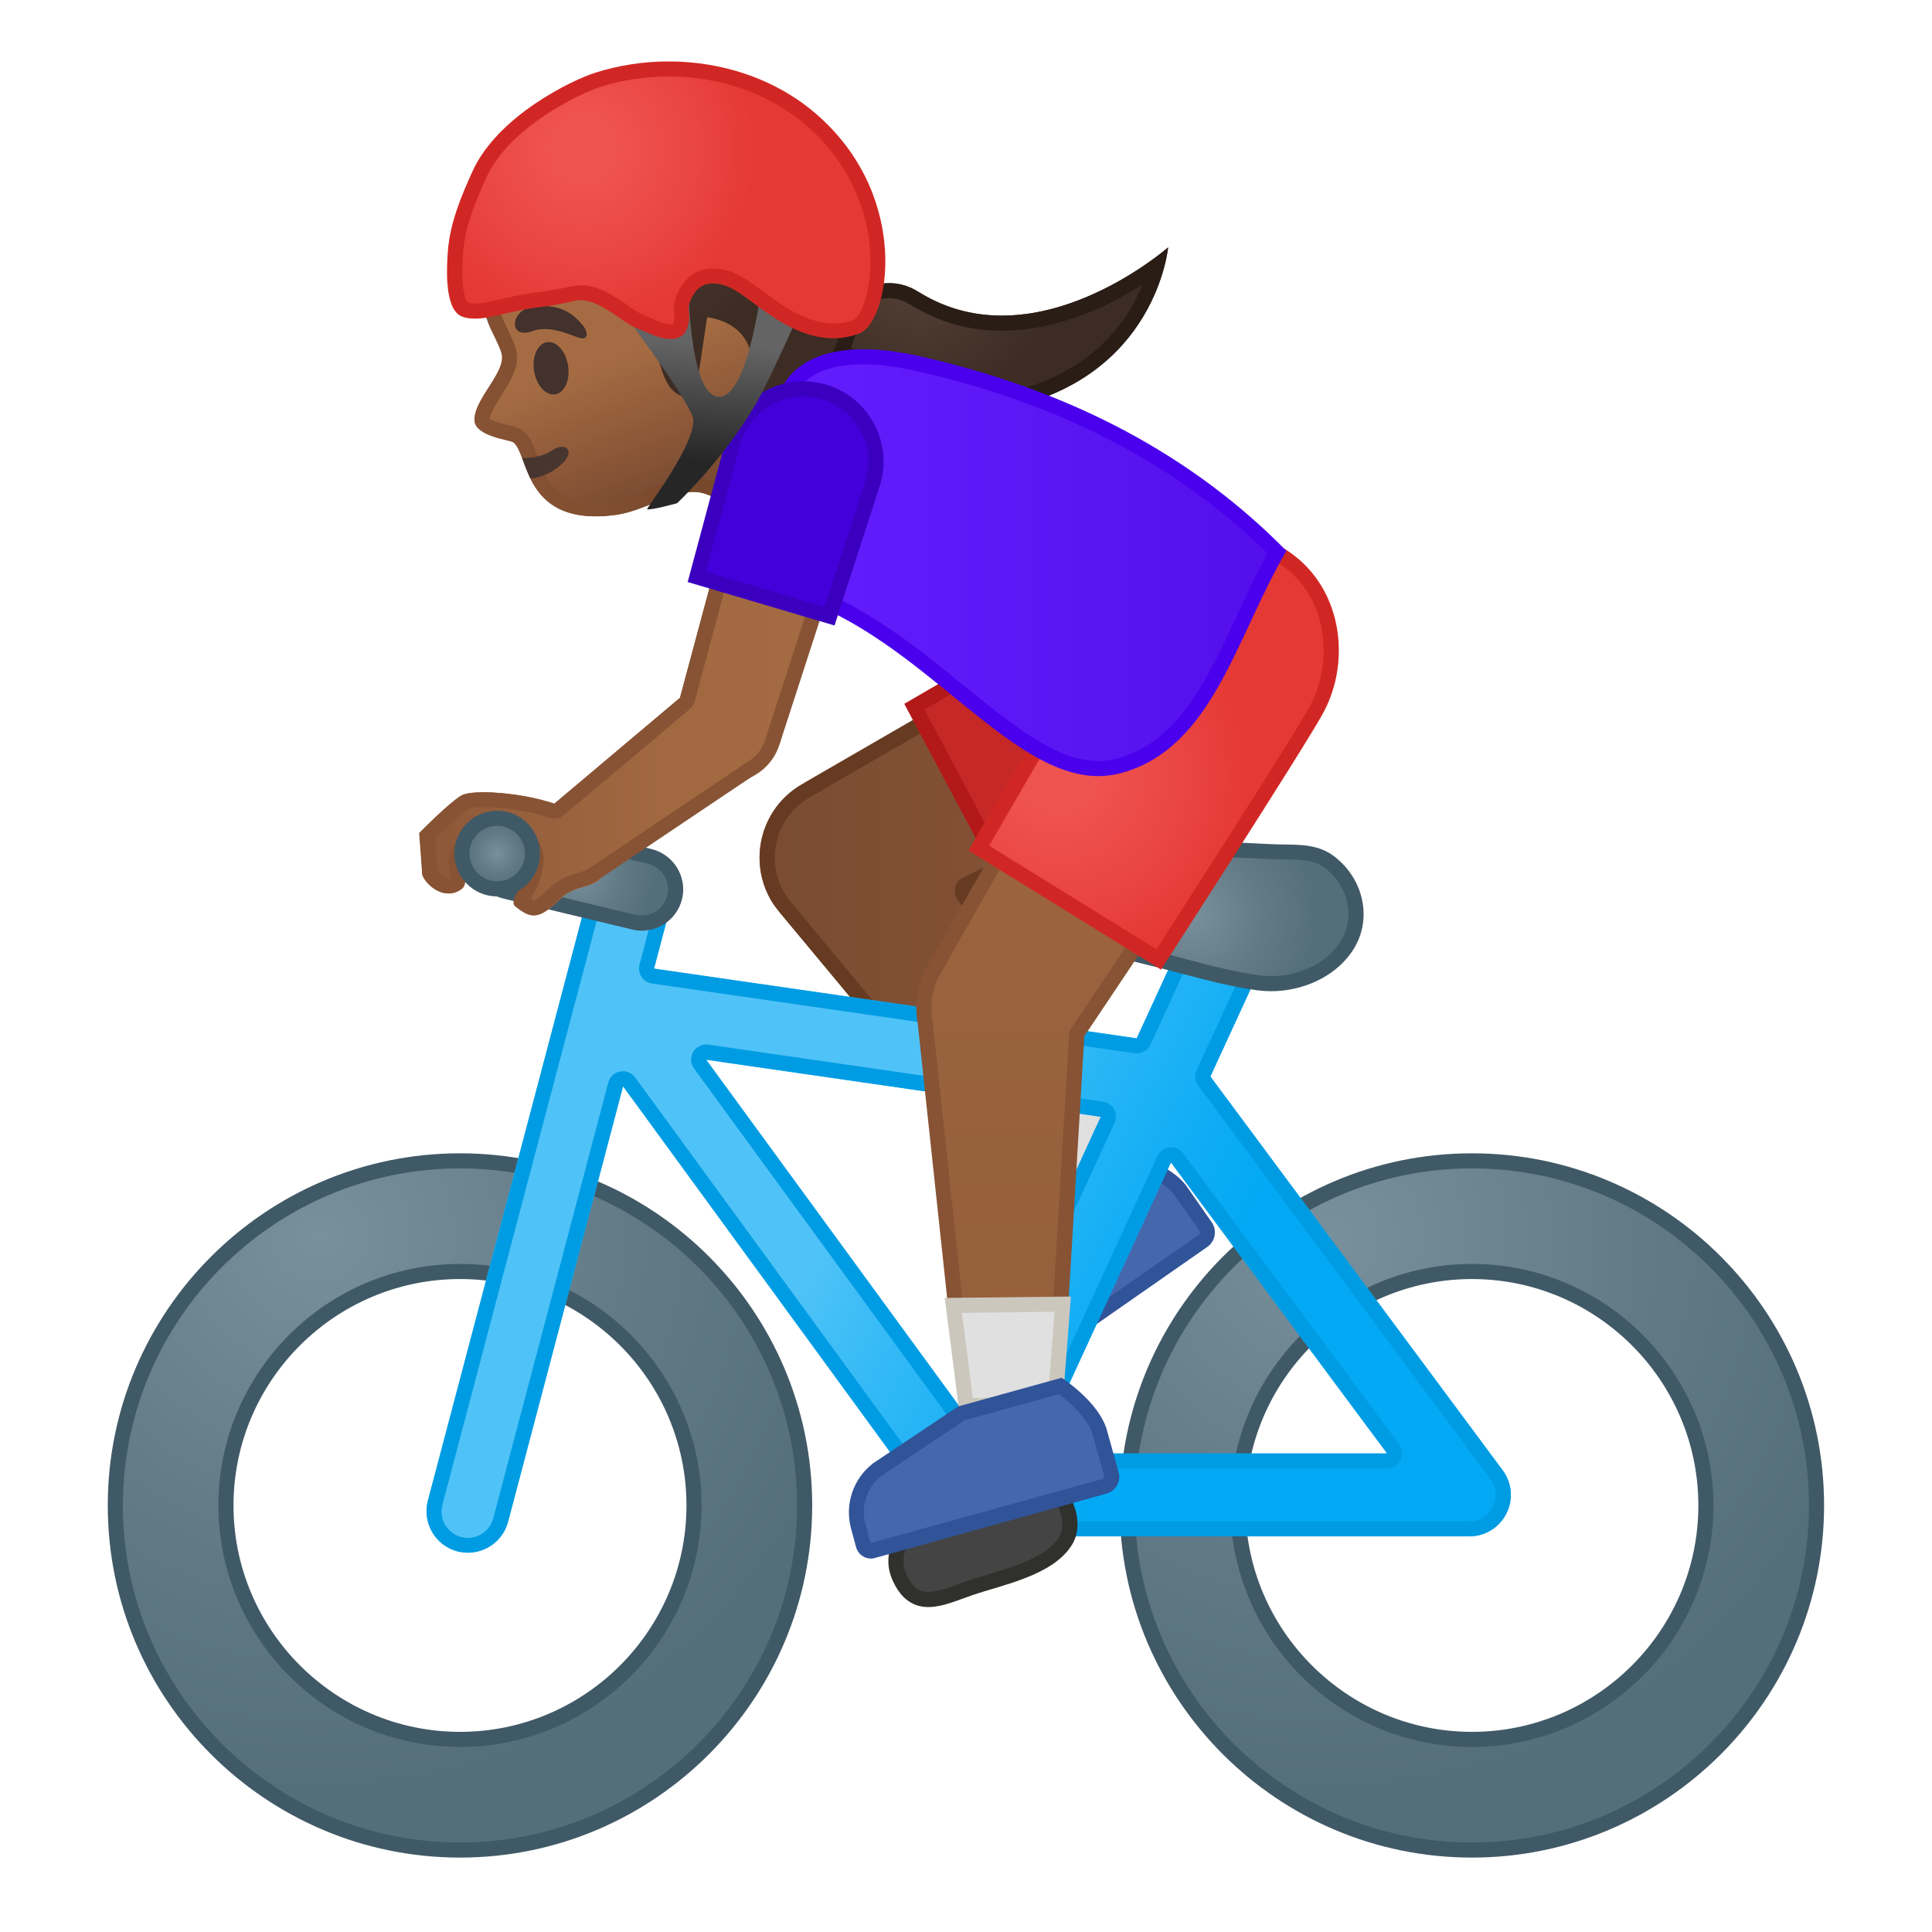 <svg enable-background="new 0 0 128 128" viewBox="0 0 128 128" xmlns="http://www.w3.org/2000/svg" xmlns:xlink="http://www.w3.org/1999/xlink"><defs><rect id="ab" x="4" y="4" width="120" height="120"/></defs><clipPath id="a"><use xlink:href="#ab"/></clipPath><g clip-path="url(#a)"><path d="m66.37 91.4c-0.17 0-0.33-0.08-0.43-0.23l-0.73-1.06c-0.83-1.21-0.84-2.79-0.02-4.01l3.99-5.31 5.59-3.88c0.66 0.19 2.66 0.85 3.48 2.03l1.63 2.35c0.1 0.15 0.14 0.32 0.11 0.5s-0.13 0.33-0.28 0.43l-13.05 9.1c-0.08 0.05-0.18 0.08-0.29 0.08z" fill="#4568AD"/><path d="m74.86 77.45c0.88 0.27 2.37 0.89 2.98 1.77l1.63 2.34c0.03 0.05 0.03 0.1 0.03 0.13-0.01 0.03-0.02 0.08-0.07 0.11l-13.08 9.09-0.73-1.06c-0.71-1.04-0.72-2.38-0.03-3.43l3.94-5.25 5.33-3.7m-0.19-1.09-5.85 4.06-4.06 5.4c-0.93 1.39-0.92 3.2 0.03 4.57l0.73 1.06c0.2 0.29 0.52 0.44 0.84 0.44 0.2 0 0.4-0.06 0.58-0.18l13.05-9.1c0.53-0.37 0.66-1.1 0.29-1.63l-1.63-2.34c-1.1-1.59-3.98-2.28-3.98-2.28z" fill="#315499"/></g><g clip-path="url(#a)"><radialGradient id="e" cx="-27.476" cy="120.17" r="9.227" gradientTransform="matrix(.896 -.445 .445 .896 32.026 -102.02)" gradientUnits="userSpaceOnUse"><stop stop-color="#554138" offset="0"/><stop stop-color="#3C2C23" offset="1"/></radialGradient><path d="m56.73 24.3c-0.94-0.63-2.57-0.22-2.07-2.6 0.26-1.24 3.29-4.18 6.18-2.37 7.7 4.83 16.55-2.94 16.55-2.94s-0.78 8.61-10.75 10.67c-4.81 0.99-8.53-1.83-9.91-2.76z" fill="url(#e)"/><path d="m75.7 18.85c-1 2.48-3.44 6.03-9.27 7.23-0.6 0.12-1.22 0.19-1.83 0.19-3.23 0-5.8-1.76-7.04-2.6l-0.28-0.19c-0.37-0.25-0.76-0.37-1.1-0.48-0.7-0.22-0.73-0.23-0.55-1.09 0.09-0.45 1.51-2.15 3.27-2.15 0.48 0 0.96 0.14 1.4 0.42 1.84 1.15 3.88 1.73 6.07 1.73 3.76 0 7.18-1.69 9.33-3.06m1.69-2.46s-5.15 4.52-11.01 4.52c-1.82 0-3.71-0.44-5.54-1.58-0.65-0.41-1.3-0.57-1.93-0.57-2.17 0-4.05 1.99-4.25 2.95-0.5 2.39 1.14 1.98 2.07 2.6 1.18 0.79 4.07 2.96 7.88 2.96 0.65 0 1.33-0.06 2.03-0.21 9.97-2.06 10.75-10.67 10.75-10.67z" fill="#291D15"/><linearGradient id="d" x1="40.546" x2="40.546" y1="172.75" y2="193.92" gradientTransform="matrix(.936 -.352 .352 .936 -58.751 -136.04)" gradientUnits="userSpaceOnUse"><stop stop-color="#A56C43" offset=".55"/><stop stop-color="#8D5738" offset=".83"/><stop stop-color="#7A4C32" offset="1"/></linearGradient><path d="m52.17 7.84c-3.42-3.38-9.33-3.49-13.82-1.77-5.03 1.92-7.06 6.24-6.83 11.14 0.08 1.78 0.49 3.48 1.03 4.64 0.07 0.14 0.57 1.14 0.66 1.47 0.46 1.24-1.76 3.02-1.77 4.49 0 1.11 2.36 1.33 2.57 1.49 1.07 0.78 0.62 5.65 6.8 4.81 2.16-0.29 4.25-2.03 5.98-1.37 1.86 0.71 5.61 1.47 5.61 1.47l3.93-5.05s-2.02-4.12-0.6-6.36c2.8-4.45-0.71-12.14-3.56-14.96z" fill="url(#d)"/><linearGradient id="av" x1="30.589" x2="56.557" y1="25.7" y2="15.932" gradientUnits="userSpaceOnUse"><stop stop-color="#875334" offset="0"/><stop stop-color="#663B22" offset="1"/></linearGradient><path d="m44.24 5.98c2.98 0 5.54 0.91 7.22 2.58 2.62 2.59 5.91 9.77 3.41 13.71-1.37 2.17-0.27 5.41 0.29 6.76l-3.18 4.08c-1.12-0.24-3.52-0.79-4.85-1.29-0.37-0.14-0.77-0.21-1.19-0.21-1.02 0-2.03 0.41-3 0.8-0.76 0.31-1.54 0.62-2.27 0.72-0.43 0.06-0.83 0.09-1.2 0.09-2.75 0-3.32-1.53-3.87-3.01-0.26-0.71-0.49-1.33-1.01-1.71-0.21-0.15-0.43-0.21-0.8-0.3-0.72-0.17-1.18-0.33-1.35-0.47 0.06-0.4 0.46-1.03 0.78-1.54 0.62-0.96 1.31-2.06 0.93-3.17-0.09-0.31-0.32-0.79-0.64-1.46l-0.06-0.12c-0.51-1.09-0.86-2.69-0.93-4.26-0.14-2.88 0.48-8 6.18-10.18 1.76-0.67 3.67-1.02 5.54-1.02m0-1c-2.03 0-4.08 0.4-5.9 1.09-5.03 1.92-7.06 6.24-6.83 11.14 0.08 1.78 0.49 3.48 1.03 4.64 0.06 0.14 0.57 1.14 0.66 1.47 0.46 1.24-1.76 3.02-1.77 4.49 0 1.11 2.36 1.33 2.57 1.49 0.98 0.72 0.68 4.91 5.47 4.91 0.41 0 0.85-0.03 1.33-0.1 1.82-0.25 3.59-1.52 5.14-1.52 0.29 0 0.57 0.04 0.84 0.15 1.86 0.71 5.61 1.47 5.61 1.47l3.93-5.05s-2.02-4.12-0.6-6.36c2.81-4.44-0.71-12.14-3.56-14.96-2.03-2.01-4.94-2.86-7.92-2.86z" fill="url(#av)"/><radialGradient id="au" cx="-1.918" cy="59.909" r="13.186" gradientTransform="matrix(1.02 -.195 .194 .981 30.288 -47.994)" gradientUnits="userSpaceOnUse"><stop stop-color="#554138" offset="0"/><stop stop-color="#3C2C23" offset="1"/></radialGradient><path d="m46.04 26.37 0.81-5.35s3.36 0.28 2.92 3.73c-0.31 2.43 1.47 4.91 2.57 5l0.64 0.11c0.66-3.64 4.88-5.27 4.41-14.55-0.4-8.04-7.94-11.63-14.66-10.91-6.44 0.69-13.12 5.84-11.45 14.49 0.06 0.3 8.51-0.04 10.74 1.78 2.19 1.78 1.09 5.79 4.02 5.7z" fill="url(#au)"/><defs><path id="at" d="m51.43 20.09 0.86 8.61-0.45 0.88s0.35 0.17 0.51 0.18l0.64 0.11c0.66-3.64 4.88-5.27 4.41-14.55-0.41-8.05-7.95-11.64-14.67-10.92-6.44 0.69-13.18 6.16-11.48 14.52 0.01 0.06 1.01 0.08 1.01 0.08l-0.16-1.38 9.88-0.1 9.45 2.57z"/></defs><clipPath id="ap"><use xlink:href="#at"/></clipPath><g clip-path="url(#ap)"><path d="m44.42 5.31c5.53 0 11.63 3.15 11.98 10.06 0.29 5.84-1.29 8.37-2.69 10.6-0.56 0.89-1.09 1.74-1.43 2.71-0.59-0.4-1.73-2.05-1.51-3.8 0.17-1.32-0.1-2.42-0.8-3.29-1.11-1.37-2.83-1.55-3.02-1.56l-0.95-0.08-0.14 0.92-0.64 4.22c-0.22-0.26-0.4-0.76-0.65-1.66-0.32-1.15-0.73-2.57-1.92-3.54-1.69-1.38-5.62-1.66-9.51-1.83-0.35-0.02-0.73-0.03-1.04-0.05-0.41-2.89 0.22-5.55 1.83-7.74 1.97-2.67 5.3-4.49 8.89-4.88 0.53-0.05 1.07-0.08 1.6-0.08m0-1c-0.57 0-1.13 0.03-1.69 0.09-6.44 0.69-13.15 5.94-11.48 14.49 0.06 0.3 8.54-0.04 10.77 1.78 2.17 1.77 1.12 5.7 3.93 5.7h0.09l0.81-5.35s3.36 0.28 2.92 3.73c-0.31 2.43 1.47 4.91 2.57 5l0.64 0.11c0.66-3.64 4.88-5.27 4.41-14.55-0.36-7.37-6.73-11-12.97-11z" fill="#291D15"/></g><path d="m36.97 28.31-2.27 0.85s0.46 1.03 0.69 1.44c1.22 2.23 3.35 4.42 7.49 3.29 0.38-0.1-3.12-4.93-3.12-4.93l-2.79-0.65z" fill="none"/><defs><path id="ao" d="m52.17 7.84c-3.42-3.38-9.33-3.49-13.82-1.77-6.21 2.37-8.14 7.94-6.58 14.21 0 0 0.94 2.55 1.24 3.65 0.79 2.13-1.14 2.04-1.26 3.77-0.11 1.63 2.05 1.45 2.26 1.6 1.07 0.78 0.62 5.65 6.8 4.81 2.16-0.29 3.9-0.76 4.98-0.12l3.54 2.88 5.74-2.14s-3.48-5.39 0.65-11.94c2.81-4.44-0.7-12.13-3.55-14.95z"/></defs><clipPath id="an"><use xlink:href="#ao"/></clipPath><g clip-path="url(#an)"><path d="m30.6 30.27c1.75 1.63 5.06 2.22 6.8 0.28 0.66-0.74-0.01-1.28-0.82-0.71-1.32 0.91-4.01 0.51-5.11-0.52-0.72-0.68-1.59 0.28-0.87 0.95z" fill="#473530"/></g><ellipse transform="matrix(.988 -.155 .155 .988 -3.342 5.96)" cx="36.51" cy="24.39" rx="1.14" ry="1.75" fill="#42312C"/><path d="m35.31 21.93c-1.09 0.4-1.4-0.31-1.07-0.93 0.24-0.45 0.89-0.86 2.2-0.7 1.24 0.15 1.79 0.82 2.15 1.23s0.35 0.83 0.07 0.89c-0.38 0.08-2.01-0.98-3.35-0.49z" fill="#42312C"/><linearGradient id="al" x1="66.85" x2="66.85" y1="103.26" y2="3.519" gradientUnits="userSpaceOnUse"><stop stop-color="#A56C43" offset="0"/><stop stop-color="#8D5738" offset="1"/></linearGradient><path d="m51.94 60s-0.02-0.03-0.03-0.04c-0.2-0.25-0.35-0.49-0.48-0.73-0.64-1.21-0.77-2.59-0.37-3.89s1.28-2.38 2.49-3.02c0.03-0.02 0.06-0.03 0.08-0.05l23.53-13.61 5.72 10.76-18.83 9.16c-0.13 0.06-0.23 0.18-0.26 0.32-0.04 0.14-0.01 0.29 0.07 0.41l11.11 16.15-6.31 4.64-16.72-20.1z" fill="url(#al)"/><path d="m76.96 39.34 5.23 9.85-18.37 8.94c-0.26 0.13-0.46 0.36-0.53 0.64s-0.02 0.58 0.14 0.82l10.83 15.75-5.54 4.07-16.26-19.57c-0.04-0.05-0.08-0.09-0.13-0.15-0.01-0.01-0.02-0.03-0.03-0.04-0.18-0.23-0.32-0.44-0.43-0.66-0.58-1.09-0.7-2.33-0.34-3.51s1.16-2.14 2.24-2.72c0.04-0.02 0.09-0.05 0.13-0.08l23.06-13.34m0.39-1.39-24.05 13.91v0.01c-2.74 1.45-3.77 4.85-2.32 7.59 0.15 0.29 0.33 0.55 0.53 0.8l0.04 0.05c0.05 0.06 0.1 0.12 0.15 0.19l16.86 20.27 7.08-5.21-11.38-16.54 19.3-9.39-6.21-11.68z" fill="#875334"/><ellipse transform="matrix(.883 -.469 .469 .883 -11.14 42.888)" cx="80.46" cy="43.79" rx="6.61" ry="6.61" fill="#FBC11B"/><linearGradient id="ak" x1="50.824" x2="82.875" y1="59.363" y2="59.363" gradientUnits="userSpaceOnUse"><stop stop-color="#7A4C32" offset="0"/><stop stop-color="#8D5738" offset="1"/></linearGradient><path d="m51.94 60s-0.02-0.03-0.03-0.04c-0.2-0.25-0.35-0.49-0.48-0.73-0.64-1.21-0.77-2.59-0.37-3.89s1.28-2.38 2.49-3.02c0.03-0.02 0.06-0.03 0.08-0.05l23.53-13.61 5.72 10.76-18.83 9.16c-0.13 0.06-0.23 0.18-0.26 0.32-0.04 0.14-0.01 0.29 0.07 0.41l11.11 16.15-6.31 4.64-16.72-20.1z" fill="url(#ak)"/><path d="m76.96 39.34 5.23 9.85-18.37 8.94c-0.26 0.13-0.46 0.36-0.53 0.64s-0.02 0.58 0.14 0.82l10.83 15.75-5.54 4.07-16.26-19.57c-0.04-0.05-0.08-0.09-0.13-0.15-0.01-0.01-0.02-0.03-0.03-0.04-0.18-0.23-0.32-0.44-0.43-0.66-0.58-1.09-0.7-2.33-0.34-3.51s1.16-2.14 2.24-2.72c0.04-0.02 0.09-0.05 0.13-0.08l23.06-13.34m0.39-1.39-24.05 13.91v0.01c-2.74 1.45-3.77 4.85-2.32 7.59 0.15 0.29 0.33 0.55 0.53 0.8l0.04 0.05c0.05 0.06 0.1 0.12 0.15 0.19l16.86 20.27 7.08-5.21-11.38-16.54 19.3-9.39-6.21-11.68z" fill="#663B22"/><path d="m60.58 46.83 16.49-9.58c0.02-0.01 0.03-0.01 0.05-0.02 1.06-0.56 2.26-0.86 3.45-0.86 2.73 0 5.23 1.5 6.51 3.91 0.92 1.74 1.12 3.73 0.54 5.61s-1.85 3.43-3.59 4.35l-16.87 8.97-6.58-12.38z" fill="#C62828"/><path d="m80.57 36.86c2.55 0 4.87 1.4 6.07 3.64 1.78 3.34 0.5 7.51-2.84 9.28l-16.43 8.74-6.12-11.51 16.04-9.32 0.06-0.03c0.99-0.52 2.1-0.8 3.22-0.8m0-1c-1.25 0-2.51 0.3-3.69 0.92v-0.01l-16.97 9.86 7.04 13.24 17.31-9.21c3.84-2.04 5.29-6.8 3.25-10.64-1.4-2.64-4.13-4.16-6.94-4.16z" fill="#B31919"/><polygon points="71.3 69.26 63.66 74.88 68.56 80.77 75.64 75.56" fill="#E0E0E0" stroke="#CCC7BD" stroke-linecap="round" stroke-linejoin="round" stroke-miterlimit="10"/><radialGradient id="aj" cx="88.214" cy="81.89" r="37.047" gradientUnits="userSpaceOnUse"><stop stop-color="#78909C" offset="0"/><stop stop-color="#617A86" offset=".562"/><stop stop-color="#546E7A" offset="1"/></radialGradient><path d="m97.53 122.57c-12.59 0-22.84-10.24-22.84-22.83s10.25-22.83 22.84-22.83 22.83 10.24 22.83 22.83c-0.01 12.59-10.25 22.83-22.83 22.83zm-0.01-38.33c-8.55 0-15.51 6.95-15.51 15.5s6.96 15.5 15.51 15.5 15.5-6.95 15.5-15.5-6.95-15.5-15.5-15.5z" fill="url(#aj)"/><path d="m97.52 77.41c12.31 0 22.33 10.02 22.33 22.33s-10.02 22.33-22.33 22.33c-12.32 0-22.34-10.02-22.34-22.33 0.01-12.32 10.03-22.33 22.34-22.33m0 38.33c8.82 0 16-7.18 16-16s-7.18-16-16-16c-8.83 0-16.01 7.18-16.01 16 0.01 8.82 7.19 16 16.01 16m0-39.33c-12.87 0-23.34 10.47-23.34 23.33 0 12.87 10.47 23.33 23.34 23.33 12.86 0 23.33-10.47 23.33-23.33 0-12.87-10.46-23.33-23.33-23.33zm0 38.33c-8.26 0-15.01-6.73-15.01-15s6.74-15 15.01-15 15 6.73 15 15-6.73 15-15 15z" fill="#405966"/><radialGradient id="ai" cx="21.174" cy="81.89" r="37.047" gradientUnits="userSpaceOnUse"><stop stop-color="#78909C" offset="0"/><stop stop-color="#617A86" offset=".562"/><stop stop-color="#546E7A" offset="1"/></radialGradient><path d="m30.49 122.57c-12.59 0-22.84-10.24-22.84-22.83s10.25-22.83 22.84-22.83 22.83 10.24 22.83 22.83c-0.01 12.59-10.25 22.83-22.83 22.83zm-0.01-38.33c-8.55 0-15.51 6.95-15.51 15.5s6.96 15.5 15.51 15.5 15.5-6.95 15.5-15.5-6.95-15.5-15.5-15.5z" fill="url(#ai)"/><path d="m30.48 77.41c12.31 0 22.33 10.02 22.33 22.33s-10.02 22.33-22.33 22.33c-12.32 0-22.34-10.02-22.34-22.33 0.01-12.32 10.03-22.33 22.34-22.33m0 38.33c8.82 0 16-7.18 16-16s-7.18-16-16-16c-8.83 0-16.01 7.18-16.01 16 0.01 8.82 7.19 16 16.01 16m0-39.33c-12.87 0-23.34 10.47-23.34 23.33 0 12.87 10.47 23.33 23.34 23.33 12.86 0 23.33-10.47 23.33-23.33 0-12.87-10.46-23.33-23.33-23.33zm0 38.33c-8.26 0-15.01-6.73-15.01-15s6.74-15 15.01-15 15 6.73 15 15-6.73 15-15 15z" fill="#405966"/><linearGradient id="ah" x1="53.027" x2="88.271" y1="66.011" y2="85.007" gradientUnits="userSpaceOnUse"><stop stop-color="#4FC3F7" offset=".224"/><stop stop-color="#32B9F6" offset=".416"/><stop stop-color="#10ADF5" offset=".682"/><stop stop-color="#03A9F4" offset=".826"/></linearGradient><path d="m77.15 74.57c-0.13 0-0.26-0.01-0.4-0.03l-36.42-5.26c-1.5-0.22-2.54-1.6-2.32-3.1s1.64-2.55 3.11-2.32l36.42 5.26c1.5 0.22 2.54 1.61 2.32 3.11-0.2 1.36-1.37 2.34-2.71 2.34z" fill="url(#ah)"/><linearGradient id="ag" x1="51.442" x2="86.692" y1="68.952" y2="87.952" gradientUnits="userSpaceOnUse"><stop stop-color="#4FC3F7" offset=".224"/><stop stop-color="#32B9F6" offset=".416"/><stop stop-color="#10ADF5" offset=".682"/><stop stop-color="#03A9F4" offset=".826"/></linearGradient><path d="m64.44 101.78c-0.87 0-1.7-0.42-2.22-1.12l-23.71-32.48c-0.9-1.22-0.63-2.94 0.6-3.83 1.22-0.89 2.94-0.62 3.83 0.6l20.96 28.69 15.04-32.74c0.63-1.38 2.26-1.98 3.64-1.35s1.99 2.26 1.35 3.64l-17 36.99c-0.4 0.88-1.25 1.48-2.22 1.58-0.09 0.01-0.18 0.02-0.27 0.02z" fill="url(#ag)"/><linearGradient id="af" x1="48.916" x2="84.166" y1="73.638" y2="92.638" gradientUnits="userSpaceOnUse"><stop stop-color="#4FC3F7" offset=".224"/><stop stop-color="#32B9F6" offset=".416"/><stop stop-color="#10ADF5" offset=".682"/><stop stop-color="#03A9F4" offset=".826"/></linearGradient><path d="m97.35 101.78h-32.91c-1.51 0-2.74-1.23-2.74-2.74s1.23-2.74 2.74-2.74h27.46l-16.96-22.83c-0.9-1.22-0.65-2.94 0.57-3.84s2.94-0.65 3.84 0.57l20.2 27.2c0.62 0.83 0.72 1.94 0.25 2.87-0.46 0.92-1.41 1.51-2.45 1.51z" fill="url(#af)"/><linearGradient id="ae" x1="43.529" x2="78.779" y1="83.632" y2="102.63" gradientUnits="userSpaceOnUse"><stop stop-color="#4FC3F7" offset=".224"/><stop stop-color="#32B9F6" offset=".416"/><stop stop-color="#10ADF5" offset=".682"/><stop stop-color="#03A9F4" offset=".826"/></linearGradient><path d="m31 102.87c-0.24 0-0.47-0.03-0.71-0.09-1.46-0.39-2.33-1.89-1.95-3.35l10.76-40.71c0.4-1.46 1.9-2.34 3.35-1.95 1.47 0.39 2.35 1.89 1.96 3.35l-10.75 40.71c-0.33 1.23-1.45 2.04-2.66 2.04z" fill="url(#ae)"/><path d="m41.75 57.67c0.15 0 0.3 0.02 0.44 0.06 0.45 0.12 0.83 0.41 1.07 0.81 0.23 0.4 0.3 0.87 0.18 1.32l-1.07 4.05c-0.07 0.28-0.02 0.57 0.13 0.81 0.16 0.24 0.41 0.4 0.69 0.44l31.98 4.62c0.05 0.01 0.1 0.01 0.14 0.01 0.39 0 0.74-0.22 0.91-0.58l3.63-7.89c0.28-0.62 0.9-1.01 1.59-1.01 0.25 0 0.49 0.05 0.72 0.16 0.43 0.2 0.75 0.54 0.91 0.98s0.14 0.91-0.05 1.33l-3.74 8.13c-0.15 0.33-0.11 0.72 0.11 1.01l19.36 26.08c0.4 0.53 0.46 1.23 0.15 1.83-0.29 0.59-0.89 0.96-1.55 0.96h-32.91c-0.12 0-0.24-0.02-0.38-0.05-0.03-0.01-0.07-0.02-0.11-0.03-0.11-0.03-0.19-0.06-0.26-0.09-0.03-0.01-0.05-0.03-0.11-0.06-0.07-0.04-0.14-0.08-0.2-0.13-0.04-0.03-0.08-0.06-0.11-0.09-0.06-0.05-0.1-0.11-0.15-0.17-0.03-0.04-0.07-0.08-0.11-0.12l-20.93-28.67c-0.19-0.26-0.49-0.41-0.81-0.41-0.06 0-0.12 0.01-0.19 0.02-0.38 0.07-0.68 0.35-0.78 0.73l-7.62 28.87c-0.2 0.76-0.89 1.3-1.68 1.3-0.16 0-0.3-0.02-0.45-0.06-0.93-0.25-1.48-1.2-1.24-2.13l10.75-40.7c0.21-0.79 0.9-1.33 1.69-1.33m22.15 36.97c0.03 0 0.07 0 0.1-0.01 0.35-0.04 0.66-0.26 0.81-0.58l9.03-19.65c0.13-0.29 0.12-0.62-0.03-0.9s-0.42-0.47-0.74-0.51l-26.14-3.78c-0.05-0.01-0.1-0.01-0.14-0.01-0.35 0-0.67 0.18-0.86 0.48-0.21 0.34-0.19 0.78 0.05 1.11l17.11 23.43c0.19 0.27 0.49 0.42 0.81 0.42m4.82 2.65h23.18c0.38 0 0.72-0.21 0.89-0.55s0.13-0.74-0.09-1.05l-14.32-19.28c-0.19-0.26-0.49-0.4-0.8-0.4-0.03 0-0.07 0-0.1 0.01-0.35 0.04-0.66 0.26-0.8 0.58l-8.86 19.28c-0.14 0.31-0.12 0.67 0.07 0.96 0.17 0.28 0.49 0.45 0.83 0.45m-26.97-40.62c-1.21 0-2.32 0.81-2.65 2.04l-10.75 40.72c-0.38 1.46 0.49 2.96 1.95 3.35 0.24 0.06 0.47 0.09 0.71 0.09 1.21 0 2.32-0.81 2.65-2.04l7.62-28.86 20.95 28.69c0.04 0.05 0.09 0.09 0.13 0.14 0.08 0.09 0.15 0.18 0.24 0.26l0.18 0.15c0.1 0.08 0.2 0.15 0.31 0.21 0.06 0.03 0.12 0.07 0.18 0.1 0.13 0.06 0.27 0.11 0.4 0.15 0.05 0.02 0.1 0.04 0.16 0.05 0.19 0.04 0.4 0.07 0.6 0.07h32.92c1.04 0 1.99-0.58 2.45-1.51 0.47-0.92 0.38-2.04-0.25-2.87l-19.36-26.09 3.74-8.13c0.64-1.38 0.03-3.01-1.35-3.64-0.37-0.17-0.76-0.25-1.14-0.25-1.04 0-2.04 0.59-2.5 1.6l-3.63 7.89-31.98-4.62 1.07-4.05c0.39-1.46-0.48-2.96-1.96-3.35-0.23-0.07-0.46-0.1-0.69-0.1zm22.15 36.97-17.11-23.43 26.14 3.78-9.03 19.65zm4.82 2.65 8.86-19.28 14.32 19.28h-23.18z" fill="#009CE3"/><path d="m62.21 99.76c-1.67 0.74-3.47 2.72-2.65 4.66 1.03 2.41 2.77 1.46 4.67 0.8s5.26-1.28 6.38-3.16c0.83-1.39-0.31-3.72-1.9-3.98-0.96-0.16-5.6 1.28-6.5 1.68z" clip-rule="evenodd" fill="#444" fill-rule="evenodd" stroke="#30302D" stroke-linecap="round" stroke-linejoin="round" stroke-miterlimit="10"/><radialGradient id="ad" cx="38.248" cy="57.884" r="5.154" gradientUnits="userSpaceOnUse"><stop stop-color="#78909C" offset="0"/><stop stop-color="#617A86" offset=".562"/><stop stop-color="#546E7A" offset="1"/></radialGradient><path d="m42.52 61.15c-0.18 0-0.35-0.02-0.52-0.06l-8.54-2.05c-0.58-0.14-1.08-0.5-1.39-1.01s-0.41-1.11-0.27-1.7c0.24-1.01 1.14-1.72 2.19-1.72 0.17 0 0.35 0.02 0.52 0.06l8.54 2.05c1.2 0.29 1.95 1.5 1.66 2.71-0.25 1.01-1.15 1.72-2.19 1.72z" fill="url(#ad)"/><path d="m33.98 55.12c0.14 0 0.27 0.02 0.4 0.05l8.54 2.05c0.94 0.23 1.52 1.17 1.29 2.1-0.19 0.79-0.89 1.34-1.7 1.34-0.14 0-0.27-0.02-0.41-0.05l-8.54-2.05c-0.45-0.11-0.84-0.39-1.08-0.78-0.24-0.4-0.32-0.87-0.21-1.32 0.2-0.79 0.9-1.34 1.71-1.34m0-1c-1.24 0-2.37 0.84-2.67 2.1-0.35 1.48 0.55 2.96 2.03 3.31l8.54 2.05c0.21 0.05 0.42 0.08 0.64 0.08 1.24 0 2.36-0.84 2.67-2.1 0.35-1.47-0.56-2.95-2.03-3.31l-8.54-2.05c-0.21-0.06-0.43-0.08-0.64-0.08z" fill="#405966"/><radialGradient id="ac" cx="79.012" cy="60.619" r="8.311" gradientUnits="userSpaceOnUse"><stop stop-color="#78909C" offset="0"/><stop stop-color="#617A86" offset=".562"/><stop stop-color="#546E7A" offset="1"/></radialGradient><path d="m84.22 65.17c-0.28 0-0.56-0.02-0.84-0.06-1.67-0.23-3.35-0.67-4.97-1.1-0.67-0.18-1.33-0.35-2-0.51l-0.32-0.08c-1.98-0.48-4.04-0.98-5.83-1.96-1.81-0.98-2.4-2-1.91-3.29 0.46-1.2 1.71-2.11 2.9-2.11h0.14c0.78 0.04 1.56 0.05 2.35 0.05 0.51 0 1.03 0 1.55-0.01 0.51-0.01 1.03-0.01 1.54-0.01 1.03 0 1.86 0.02 2.6 0.07 1.57 0.1 3.15 0.17 4.72 0.25h0.12c0.29 0.01 0.57 0.02 0.86 0.02 0.97 0.01 1.89 0.02 2.68 0.47 0.1 0.06 0.23 0.14 0.34 0.23 1.79 1.39 2.24 3.85 1.04 5.61-1.03 1.51-2.93 2.43-4.97 2.43z" clip-rule="evenodd" fill="url(#ac)" fill-rule="evenodd"/><path d="m71.24 56.57h0.11c0.69 0.04 1.44 0.05 2.37 0.05 0.52 0 1.04-0.01 1.55-0.01 0.51-0.01 1.03-0.01 1.54-0.01 1.02 0 1.84 0.02 2.58 0.07 1.54 0.1 3.12 0.17 4.64 0.24l0.2 0.01c0.29 0.01 0.59 0.02 0.88 0.02 0.94 0.01 1.76 0.02 2.4 0.39 0.1 0.06 0.21 0.13 0.32 0.22 1.57 1.22 1.98 3.39 0.92 4.93-0.92 1.35-2.66 2.19-4.54 2.19-0.26 0-0.52-0.02-0.77-0.05-1.64-0.22-3.31-0.66-4.92-1.09-0.67-0.18-1.34-0.35-2.01-0.52l-0.32-0.08c-1.95-0.47-3.97-0.96-5.71-1.91-1.97-1.06-1.97-1.91-1.68-2.67 0.4-1.01 1.45-1.78 2.44-1.78m0-1c-1.47 0-2.86 1.11-3.37 2.43-0.72 1.87 0.55 3.05 2.14 3.91 1.95 1.06 4.14 1.56 6.27 2.08 2.32 0.56 4.64 1.3 7.02 1.62 0.3 0.04 0.6 0.06 0.91 0.06 2.06 0 4.19-0.91 5.36-2.62 1.4-2.04 0.82-4.76-1.13-6.28-0.13-0.1-0.27-0.2-0.41-0.28-1.15-0.65-2.44-0.5-3.76-0.56-1.6-0.08-3.22-0.15-4.82-0.25-0.88-0.06-1.76-0.07-2.64-0.07-1.03 0-2.07 0.02-3.09 0.02-0.78 0-1.55-0.01-2.32-0.05-0.04-0.01-0.1-0.01-0.16-0.01z" fill="#405966"/><linearGradient id="aa" x1="73.522" x2="73.522" y1="-3.223" y2="146.54" gradientUnits="userSpaceOnUse"><stop stop-color="#A56C43" offset="0"/><stop stop-color="#8D5738" offset="1"/></linearGradient><path d="m61.29 67.74c-0.23-1.28 0.01-2.56 0.67-3.63l0.25-0.41-0.02-0.01 13.28-23.28 10.36 6.41-14.5 21.66-1.46 24.57-5.87 0.07-2.71-25.38z" fill="url(#aa)"/><path d="m75.66 41.1 9.48 5.87-14.14 21.12-0.15 0.23-0.02 0.27-1.43 23.97-4.94 0.06-2.67-24.93v-0.04l-0.01-0.04c-0.2-1.13 0.01-2.28 0.61-3.24l0.52-0.86-0.03-0.02 12.78-22.39m-0.36-1.39-13.77 24.14h0.01c-0.76 1.23-0.98 2.63-0.74 3.95l2.77 25.84 6.79-0.09 1.48-24.9 14.72-21.98-11.26-6.96z" fill="#875334"/><ellipse transform="matrix(.526 -.85 .85 .526 1.61 89.267)" cx="80.92" cy="43.19" rx="6.61" ry="6.61" fill="#FBC11B"/><polygon points="63.15 86.49 70.41 86.41 69.89 93.05 64 93.13" fill="#E0E0E0"/><path d="m69.87 86.91-0.44 5.65-4.98 0.06-0.72-5.64 6.14-0.07m1.08-1.01zl-8.36 0.09 0.98 7.64 6.79-0.09 0.59-7.64z" fill="#CCC7BD"/><radialGradient id="z" cx="70.139" cy="51.316" r="12.796" gradientUnits="userSpaceOnUse"><stop stop-color="#EF5350" offset=".169"/><stop stop-color="#EA4643" offset=".621"/><stop stop-color="#E53935" offset=".987"/></radialGradient><path d="m64.85 56.19 9.84-16.93c0.01-0.02 0.02-0.03 0.04-0.05 1.35-2.18 3.7-3.49 6.27-3.49 1.36 0 2.7 0.38 3.87 1.1 3.63 2.25 4.05 7.03 2.37 10.17-1.06 1.98-8.91 14.17-10.47 16.58l-11.92-7.38z" fill="url(#z)"/><path d="m81 36.21c1.27 0 2.52 0.36 3.61 1.03 3.38 2.09 3.77 6.56 2.19 9.51-1 1.87-8.16 12.99-10.18 16.14l-11.09-6.86 9.58-16.49c0.02-0.02 0.03-0.04 0.04-0.06 1.27-2.05 3.45-3.27 5.85-3.27m0-1c-2.63 0-5.21 1.32-6.7 3.73l-10.13 17.41 12.75 7.89s9.56-14.8 10.76-17.03c1.93-3.6 1.15-8.54-2.55-10.83-1.29-0.79-2.72-1.17-4.13-1.17z" fill="#D12724"/><path d="m57.7 102.75c-0.23 0-0.44-0.16-0.5-0.38l-0.34-1.25c-0.38-1.42 0.13-2.91 1.31-3.79l5.53-3.69 6.56-1.81c0.56 0.4 2.23 1.68 2.61 3.07l0.77 2.75c0.1 0.36-0.11 0.73-0.47 0.83l-15.33 4.26c-0.05 0-0.1 0.01-0.14 0.01z" fill="#4568AD"/><path d="m70.15 92.37c0.74 0.55 1.94 1.63 2.23 2.66l0.77 2.75c0.02 0.06 0 0.1-0.02 0.13s-0.05 0.06-0.1 0.08l-15.35 4.24-0.34-1.24c-0.33-1.22 0.11-2.49 1.11-3.25l5.46-3.64 6.24-1.73m0.19-1.09-6.86 1.9-5.61 3.75c-1.33 1-1.92 2.71-1.49 4.33l0.34 1.25c0.12 0.45 0.54 0.75 0.98 0.75 0.09 0 0.18-0.01 0.27-0.04l15.33-4.26c0.62-0.17 0.99-0.82 0.81-1.44l-0.77-2.75c-0.51-1.88-3-3.49-3-3.49z" fill="#315499"/><linearGradient id="y" x1="49.292" x2="84.61" y1="37.28" y2="37.28" gradientUnits="userSpaceOnUse"><stop stop-color="#651FFF" offset="0"/><stop stop-color="#5914F2" offset=".705"/><stop stop-color="#530EEB" offset="1"/></linearGradient><path d="m72.77 50.92c-2.95 0-5.87-2.38-9.26-5.14-3.11-2.53-6.62-5.39-10.74-6.7-1.28-0.41-2.32-1.39-2.93-2.78-0.73-1.68-0.74-3.68-0.01-5.22 0.79-1.66 1.57-3.32 2.29-4.93 0.74-1.67 2.45-2.52 5.07-2.52 1.02 0 2.16 0.13 3.37 0.4 9.8 2.15 17.88 6.37 24.05 12.55-0.83 1.44-1.54 2.99-2.24 4.48-2.04 4.37-3.96 8.49-8.19 9.67-0.46 0.13-0.94 0.19-1.41 0.19z" fill="url(#y)"/><path d="m57.2 24.14c0.99 0 2.08 0.13 3.26 0.39 9.56 2.1 17.47 6.18 23.53 12.14-0.76 1.36-1.42 2.79-2.07 4.18-1.98 4.26-3.86 8.28-7.87 9.4-0.42 0.12-0.84 0.17-1.28 0.17-2.77 0-5.63-2.33-8.95-5.03-3.14-2.55-6.7-5.45-10.9-6.78-1.14-0.36-2.07-1.25-2.62-2.5-0.67-1.53-0.67-3.41-0.02-4.8 0.79-1.65 1.56-3.31 2.3-4.95 0.65-1.48 2.21-2.22 4.62-2.22m0-1c-2.52 0-4.63 0.78-5.53 2.82-0.73 1.62-1.49 3.27-2.28 4.92-1.41 2.99-0.26 7.58 3.24 8.68 8.37 2.66 14.13 11.86 20.14 11.86 0.51 0 1.03-0.07 1.54-0.21 6.08-1.69 7.57-9.03 10.92-14.71-6.11-6.23-14.25-10.69-24.57-12.96-1.18-0.25-2.36-0.4-3.46-0.4z" fill="#4A00ED"/><linearGradient id="x" x1="36.716" x2="49.72" y1="51.762" y2="51.762" gradientUnits="userSpaceOnUse"><stop stop-color="#8D5738" offset="0"/><stop stop-color="#97603D" offset=".216"/><stop stop-color="#A26941" offset=".573"/><stop stop-color="#A56C43" offset="1"/></linearGradient><polygon points="36.72 53.91 45.96 46.12 49.72 50.93 39.58 57.4" fill="url(#x)"/><path d="m45.89 46.84 3.1 3.97-9.31 5.94-2.27-2.76 8.48-7.15m0.15-1.44-10.02 8.44 3.45 4.21 10.98-7.01-4.41-5.64z" fill="#875334"/><linearGradient id="w" x1="45.395" x2="56.847" y1="39.143" y2="39.143" gradientUnits="userSpaceOnUse"><stop stop-color="#8D5738" offset="0"/><stop stop-color="#97603D" offset=".216"/><stop stop-color="#A26941" offset=".573"/><stop stop-color="#A56C43" offset="1"/></linearGradient><polygon points="45.4 46.89 50.03 29.63 56.85 31.65 51.34 48.65" fill="url(#w)"/><path d="m50.38 30.26 5.83 1.73-5.2 16.05-5.01-1.48 4.38-16.3m-0.7-1.25-4.9 18.22 6.88 2.04 5.82-17.95-7.8-2.31z" fill="#875334"/><linearGradient id="v" x1="44.638" x2="51.811" y1="48.252" y2="48.252" gradientUnits="userSpaceOnUse"><stop stop-color="#8D5738" offset="0"/><stop stop-color="#97603D" offset=".216"/><stop stop-color="#A26941" offset=".573"/><stop stop-color="#A56C43" offset="1"/></linearGradient><circle cx="48.22" cy="48.25" r="3.59" fill="url(#v)"/><ellipse transform="matrix(.284 -.959 .959 .284 9.444 72.974)" cx="53.58" cy="30.16" rx="4.06" ry="4.06" fill="#FBC11B"/><linearGradient id="u" x1="27.783" x2="40.11" y1="56.57" y2="56.57" gradientUnits="userSpaceOnUse"><stop stop-color="#8D5738" offset="0"/><stop stop-color="#97603D" offset=".216"/><stop stop-color="#A26941" offset=".573"/><stop stop-color="#A56C43" offset="1"/></linearGradient><path d="m34.14 60.04c-0.36-0.3 0.35-1.18 0.66-2.04 0.43-1.2 0.21-1.76-0.55-2.39-0.4-0.33-2.43-0.17-2.43-0.17s-0.64 0.64-1.01 1.27c-0.32 0.53 0.41 1.78-0.27 2.23-1.31 0.88-2.69-0.73-2.56-1.19l-0.19-2.56s1.94-1.97 2.78-2.48c0.84-0.5 4.95-0.13 7 0.87 1.35 0.66 2.81 3.87 2.52 4.29-0.83 1.18-1.9 0.61-3.04 1.76-1.35 1.33-1.89 1.25-2.91 0.41z" fill="url(#u)"/><linearGradient id="t" x1="28.297" x2="56.847" y1="44.893" y2="44.893" gradientUnits="userSpaceOnUse"><stop stop-color="#8D5738" offset="0"/><stop stop-color="#97603D" offset=".216"/><stop stop-color="#A26941" offset=".573"/><stop stop-color="#A56C43" offset="1"/></linearGradient><path d="m35.37 60.15c-0.2 0-0.44-0.12-0.82-0.42 0.05-0.16 0.2-0.45 0.3-0.66 0.15-0.29 0.3-0.6 0.42-0.9 0.48-1.31 0.28-2.13-0.69-2.95-0.19-0.16-0.54-0.32-1.7-0.32-0.57 0-1.09 0.04-1.09 0.04-0.12 0.01-0.23 0.06-0.31 0.15-0.03 0.03-0.68 0.69-1.09 1.36-0.23 0.38-0.16 0.83-0.1 1.27 0.05 0.32 0.1 0.71-0.02 0.8-0.17 0.12-0.35 0.17-0.54 0.17-0.64 0-1.22-0.68-1.26-0.9l-0.17-2.42c0.62-0.62 1.93-1.89 2.52-2.24 0.09-0.06 0.46-0.15 1.23-0.15 1.19 0 3.04 0.23 4.52 0.73 0.05 0.02 0.11 0.03 0.16 0.03 0.12 0 0.23-0.04 0.32-0.12l8.33-7.02c0.08-0.07 0.13-0.15 0.16-0.25l4.5-16.73 6.81 2.02-5.66 17.46c-0.18 0.62-0.54 1.15-1.04 1.55l-10.87 7.3c-0.23 0.16-0.5 0.24-0.8 0.33-0.51 0.15-1.15 0.34-1.79 0.98-0.62 0.62-1.02 0.89-1.32 0.89z" fill="url(#t)"/><path d="m50.38 30.26 5.83 1.73-5.51 17c-0.15 0.5-0.44 0.93-0.84 1.26l-10.87 7.3c-0.16 0.11-0.38 0.18-0.66 0.26-0.54 0.16-1.27 0.38-2 1.11s-0.95 0.73-0.96 0.73-0.06-0.01-0.2-0.09c0.04-0.09 0.09-0.18 0.13-0.26 0.15-0.29 0.32-0.62 0.44-0.96 0.55-1.51 0.29-2.55-0.85-3.5-0.37-0.31-0.96-0.44-2.02-0.44-0.59 0-1.11 0.04-1.13 0.04-0.24 0.02-0.46 0.12-0.63 0.29-0.07 0.07-0.73 0.75-1.16 1.46-0.32 0.53-0.23 1.12-0.16 1.6 0.02 0.11 0.04 0.27 0.05 0.38-0.05 0.01-0.08 0.02-0.11 0.02-0.3 0-0.63-0.31-0.75-0.49v-0.03l-0.15-2.11c0.74-0.73 1.8-1.72 2.23-1.99 0 0 0.24-0.1 1-0.1 1.35 0 3.14 0.29 4.36 0.71 0.11 0.04 0.22 0.05 0.32 0.05 0.23 0 0.46-0.08 0.64-0.24l8.33-7.02c0.16-0.13 0.27-0.31 0.32-0.51l4.35-16.2m-0.7-1.25-4.63 17.22-8.33 7.02c-1.43-0.49-3.34-0.76-4.68-0.76-0.69 0-1.24 0.07-1.49 0.22-0.84 0.5-2.78 2.48-2.78 2.48l0.19 2.56c-0.1 0.37 0.74 1.44 1.75 1.44 0.26 0 0.54-0.07 0.81-0.26 0.68-0.45-0.05-1.7 0.27-2.23 0.38-0.63 1.01-1.27 1.01-1.27s0.5-0.04 1.05-0.04c0.56 0 1.18 0.04 1.38 0.21 0.76 0.63 0.98 1.19 0.55 2.39-0.31 0.86-1.02 1.75-0.66 2.04 0.47 0.38 0.84 0.61 1.23 0.61 0.46 0 0.94-0.31 1.66-1.03 0.92-0.92 1.79-0.74 2.52-1.25l10.9-7.32c0.56-0.44 0.99-1.05 1.21-1.78l5.82-17.95-7.78-2.3z" fill="#875334"/><path d="m46.17 38.22 2.41-8.96c0.01-0.01 0.01-0.03 0.02-0.05 0.6-2.03 2.5-3.45 4.62-3.45 0.46 0 0.92 0.07 1.37 0.2 2.55 0.75 4.01 3.44 3.25 5.99l-2.88 8.87-8.79-2.6z" fill="#4300D9"/><path d="m53.21 26.26c0.41 0 0.83 0.06 1.23 0.18 2.29 0.68 3.59 3.09 2.92 5.35l-2.73 8.42-7.86-2.33 2.27-8.46c0.01-0.02 0.01-0.04 0.02-0.06 0.55-1.82 2.26-3.1 4.15-3.1m0-1c-2.3 0-4.42 1.5-5.1 3.81l-2.55 9.49 9.73 2.88 3.03-9.35c0.83-2.82-0.77-5.78-3.59-6.61-0.51-0.15-1.01-0.22-1.52-0.22z" fill="#3B00BF"/><linearGradient id="s" x1="58.437" x2="58.437" y1="-1.341" y2="6.53" gradientTransform="matrix(.996 .087 -.087 .996 -11.363 18.99)" gradientUnits="userSpaceOnUse"><stop stop-color="#646464" offset="0"/><stop stop-color="#262626" offset=".995"/></linearGradient><path d="m45.93 27.8c0.11 1.66-2.98 5.7-3.06 5.93 0.18 0.11 1.99-0.39 1.99-0.39s3.54-3.34 5.61-7.3c0.93-1.78 3.03-6.51 3.03-6.51l-2.93-1.43s-0.86 8.22-2.93 8.19c-2.08-0.03-2.04-7.99-2.04-7.99l-4.67 1.94s4.94 6.53 5 7.56z" fill="url(#s)"/><radialGradient id="r" cx="49.056" cy="-13.431" r="11.652" gradientTransform="matrix(.996 .087 -.087 .996 -11.363 18.99)" gradientUnits="userSpaceOnUse"><stop stop-color="#EF5350" offset=".169"/><stop stop-color="#EA4643" offset=".621"/><stop stop-color="#E53935" offset=".987"/></radialGradient><path d="m44.4 21.96c-0.34 0-0.76-0.12-1.3-0.37-0.14-0.06-0.28-0.12-0.41-0.17-0.26-0.1-0.5-0.2-0.74-0.34-0.24-0.15-0.48-0.31-0.73-0.48-0.87-0.59-1.76-1.21-2.77-1.21-0.16 0-0.32 0.02-0.48 0.05l-0.15 0.03c-0.73 0.15-1.48 0.31-2.22 0.39-0.8 0.09-1.57 0.26-2.31 0.43-0.32 0.07-0.65 0.15-0.97 0.21-0.17 0.04-0.52 0.1-0.88 0.1s-0.63-0.06-0.78-0.17c-0.18-0.13-0.76-0.81-0.5-3.85 0.15-1.76 0.89-3.52 1.58-5.03 1.65-3.62 6.65-5.89 7.8-6.26 1.53-0.49 3.13-0.74 4.76-0.74 3.69 0 7.12 1.26 9.66 3.56 3.82 3.45 4.59 7.94 4.03 10.98-0.27 1.5-0.83 2.35-1.23 2.51-0.51 0.2-1.02 0.3-1.56 0.3-1.05 0-2.2-0.38-3.41-1.14-0.62-0.39-1.15-0.78-1.61-1.12-0.87-0.64-1.56-1.15-2.39-1.32-0.2-0.04-0.39-0.06-0.56-0.06-0.97 0-1.66 0.56-2.04 1.66-0.1 0.3-0.08 0.59-0.05 0.84 0.01 0.15 0.03 0.29 0.01 0.4-0.08 0.46-0.19 0.58-0.22 0.61-0.13 0.14-0.3 0.19-0.53 0.19z" fill="url(#r)"/><path d="m44.31 5.07c3.57 0 6.88 1.22 9.33 3.43 3.58 3.24 4.37 7.47 3.91 10.36-0.25 1.55-0.79 2.23-0.95 2.31-0.45 0.18-0.9 0.26-1.37 0.26-0.95 0-2.01-0.36-3.14-1.06-0.61-0.38-1.12-0.76-1.58-1.1-0.88-0.65-1.65-1.22-2.59-1.41-0.23-0.04-0.45-0.07-0.66-0.07-0.83 0-1.94 0.35-2.52 2.01-0.13 0.39-0.1 0.77-0.07 1.04 0.01 0.09 0.02 0.23 0.02 0.26-0.04 0.2-0.07 0.31-0.09 0.35-0.04 0.02-0.09 0.03-0.17 0.03-0.26 0-0.63-0.11-1.11-0.33l-0.42-0.18c-0.25-0.1-0.46-0.19-0.66-0.3-0.23-0.14-0.47-0.3-0.7-0.47-0.89-0.61-1.89-1.3-3.05-1.3-0.19 0-0.39 0.02-0.58 0.06l-0.13 0.03c-0.75 0.16-1.47 0.3-2.19 0.38-0.83 0.09-1.61 0.27-2.36 0.44-0.32 0.07-0.64 0.15-0.97 0.21-0.16 0.03-0.47 0.09-0.78 0.09s-0.46-0.05-0.49-0.07c-0.01 0-0.54-0.53-0.3-3.41 0.14-1.68 0.84-3.32 1.53-4.86 1.57-3.46 6.39-5.63 7.49-5.99 1.47-0.47 3.02-0.71 4.6-0.71m0-1c-1.66 0-3.32 0.25-4.91 0.76-1.48 0.47-6.43 2.84-8.1 6.53-0.75 1.65-1.47 3.39-1.62 5.19-0.08 0.98-0.25 3.6 0.71 4.3 0.27 0.2 0.67 0.26 1.08 0.26 0.35 0 0.71-0.05 0.98-0.11 1.08-0.22 2.12-0.52 3.24-0.64 0.81-0.09 1.62-0.26 2.41-0.43 0.12-0.03 0.25-0.04 0.37-0.04 1.12 0 2.21 0.99 3.24 1.61 0.39 0.24 0.78 0.36 1.19 0.54 0.42 0.19 0.99 0.42 1.51 0.42 0.32 0 0.62-0.08 0.86-0.3 0.22-0.2 0.32-0.6 0.38-0.9 0.06-0.38-0.09-0.8 0.02-1.16 0.27-0.79 0.73-1.32 1.57-1.32 0.14 0 0.3 0.02 0.46 0.05 1.14 0.22 2.08 1.28 3.84 2.37 1.48 0.93 2.71 1.21 3.67 1.21 0.72 0 1.3-0.16 1.74-0.33 1.96-0.77 3.43-8.84-2.65-14.33-2.72-2.46-6.35-3.68-9.99-3.68z" fill="#D12724"/></g><g clip-path="url(#a)"><radialGradient id="p" cx="32.935" cy="56.546" r="2.339" gradientUnits="userSpaceOnUse"><stop stop-color="#78909C" offset="0"/><stop stop-color="#617A86" offset=".562"/><stop stop-color="#546E7A" offset="1"/></radialGradient><circle cx="32.94" cy="56.55" r="2.34" clip-rule="evenodd" fill="url(#p)" fill-rule="evenodd"/><path d="m32.94 54.71c1.01 0 1.84 0.83 1.84 1.84s-0.82 1.84-1.84 1.84c-1.01 0-1.84-0.83-1.84-1.84 0-1.02 0.82-1.84 1.84-1.84m0-1c-1.57 0-2.84 1.27-2.84 2.84s1.27 2.84 2.84 2.84 2.84-1.27 2.84-2.84c-0.01-1.57-1.28-2.84-2.84-2.84z" fill="#405966"/></g><g display="none"><g display="inline"><g opacity=".6"><circle cx="-70.8" cy="-76.61" r="28" fill="none" opacity=".61" stroke="#000" stroke-miterlimit="10" stroke-width=".263"/><line x1="-50.8" x2="-50.8" y1="-140.61" y2="-12.61" fill="none" opacity=".61" stroke="#000" stroke-miterlimit="10" stroke-width=".25"/><line x1="-90.8" x2="-90.8" y1="-140.61" y2="-12.61" fill="none" opacity=".61" stroke="#000" stroke-miterlimit="10" stroke-width=".25"/><line x1="-70.8" x2="-70.8" y1="-140.61" y2="-12.61" fill="none" opacity=".61" stroke="#000" stroke-miterlimit="10" stroke-width=".25"/><line x1="-6.8" x2="-134.8" y1="-76.61" y2="-76.61" fill="none" opacity=".61" stroke="#000" stroke-miterlimit="10" stroke-width=".25"/><line x1="-6.8" x2="-134.8" y1="-96.61" y2="-96.61" fill="none" opacity=".61" stroke="#000" stroke-miterlimit="10" stroke-width=".25"/><line x1="-6.8" x2="-134.8" y1="-56.86" y2="-56.86" fill="none" opacity=".61" stroke="#000" stroke-miterlimit="10" stroke-width=".25"/><line x1="-6.8" x2="-134.8" y1="-12.61" y2="-140.61" fill="none" opacity=".61" stroke="#000" stroke-miterlimit="10" stroke-width=".25"/><line x1="-134.8" x2="-6.8" y1="-12.61" y2="-140.61" fill="none" opacity=".61" stroke="#000" stroke-miterlimit="10" stroke-width=".25"/><g opacity=".61"><path d="m-70.8-136.35c32.94 0 59.74 26.8 59.74 59.74s-26.8 59.74-59.74 59.74-59.74-26.8-59.74-59.74 26.79-59.74 59.74-59.74m0-0.26c-33.14 0-60 26.86-60 60s26.86 60 60 60 60-26.86 60-60-26.87-60-60-60z"/></g><path d="m-26.83-24.64h-87.94c-4.42 0-8.03-3.61-8.03-8.03v-87.91c0-4.42 3.61-8.03 8.03-8.03h87.94c4.42 0 8.03 3.61 8.03 8.03v87.91c0 4.42-3.62 8.03-8.03 8.03z" fill="none" opacity=".61" stroke="#000" stroke-miterlimit="10" stroke-width=".258"/><path d="m-34.8-16.61h-72c-4.4 0-8-3.6-8-8v-104c0-4.4 3.6-8 8-8h72c4.4 0 8 3.6 8 8v104c0 4.4-3.6 8-8 8z" fill="none" opacity=".61" stroke="#000" stroke-miterlimit="10" stroke-width=".263"/><path d="m-21.04-32.61h-99.54c-5.63 0-10.23-4.6-10.23-10.23v-67.48c0-5.63 4.6-10.23 10.23-10.23h99.54c5.63 0 10.23 4.6 10.23 10.23v67.48c0.01 5.63-4.6 10.23-10.23 10.23z" fill="none" opacity=".61" stroke="#000" stroke-miterlimit="10" stroke-width=".263"/></g><g opacity=".2"><defs><rect id="c" x="-134.8" y="-140.61" width="128" height="128" opacity=".2"/></defs><clipPath id="o"><use xlink:href="#c"/></clipPath><g clip-path="url(#o)"><g fill="none" stroke="#000" stroke-miterlimit="10" stroke-width=".25"><line x1="-162.8" x2="-162.8" y1="19.39" y2="-172.61"/><line x1="-158.8" x2="-158.8" y1="19.39" y2="-172.61"/><line x1="-154.8" x2="-154.8" y1="19.39" y2="-172.61"/><line x1="-150.8" x2="-150.8" y1="19.39" y2="-172.61"/><line x1="-146.8" x2="-146.8" y1="19.39" y2="-172.61"/><line x1="-142.8" x2="-142.8" y1="19.39" y2="-172.61"/><line x1="-138.8" x2="-138.8" y1="19.39" y2="-172.61"/><line x1="-134.8" x2="-134.8" y1="19.39" y2="-172.61"/><line x1="-130.8" x2="-130.8" y1="19.39" y2="-172.61"/><line x1="-126.8" x2="-126.8" y1="19.39" y2="-172.61"/><line x1="-122.8" x2="-122.8" y1="19.39" y2="-172.61"/><line x1="-118.8" x2="-118.8" y1="19.39" y2="-172.61"/><line x1="-114.8" x2="-114.8" y1="19.39" y2="-172.61"/><line x1="-110.8" x2="-110.8" y1="19.39" y2="-172.61"/><line x1="-106.8" x2="-106.8" y1="19.39" y2="-172.61"/><line x1="-102.8" x2="-102.8" y1="19.39" y2="-172.61"/><line x1="-98.8" x2="-98.8" y1="19.39" y2="-172.61"/><line x1="-94.8" x2="-94.8" y1="19.39" y2="-172.61"/><line x1="-90.8" x2="-90.8" y1="19.39" y2="-172.61"/><line x1="-86.8" x2="-86.8" y1="19.39" y2="-172.61"/><line x1="-82.8" x2="-82.8" y1="19.39" y2="-172.61"/><line x1="-78.8" x2="-78.8" y1="19.39" y2="-172.61"/><line x1="-74.8" x2="-74.8" y1="19.39" y2="-172.61"/><line x1="-70.8" x2="-70.8" y1="19.39" y2="-172.61"/><line x1="-66.8" x2="-66.8" y1="19.39" y2="-172.61"/><line x1="-62.8" x2="-62.8" y1="19.39" y2="-172.61"/><line x1="-58.8" x2="-58.8" y1="19.39" y2="-172.61"/><line x1="-54.8" x2="-54.8" y1="19.39" y2="-172.61"/><line x1="-50.8" x2="-50.8" y1="19.39" y2="-172.61"/><line x1="-46.8" x2="-46.8" y1="19.39" y2="-172.61"/><line x1="-42.8" x2="-42.8" y1="19.39" y2="-172.61"/><line x1="-38.8" x2="-38.8" y1="19.39" y2="-172.61"/><line x1="-34.8" x2="-34.8" y1="19.39" y2="-172.61"/><line x1="-30.8" x2="-30.8" y1="19.39" y2="-172.61"/><line x1="-26.8" x2="-26.8" y1="19.39" y2="-172.61"/><line x1="-22.8" x2="-22.8" y1="19.39" y2="-172.61"/><line x1="-18.8" x2="-18.8" y1="19.39" y2="-172.61"/><line x1="-14.8" x2="-14.8" y1="19.39" y2="-172.61"/><line x1="-10.8" x2="-10.8" y1="19.39" y2="-172.61"/><line x1="-6.8" x2="-6.8" y1="19.39" y2="-172.61"/><line x1="-2.8" x2="-2.8" y1="19.39" y2="-172.61"/><line x1="1.2" x2="1.2" y1="19.39" y2="-172.61"/><line x1="2.2" x2="2.2" y1="25.44" y2="-166.56"/><line x1="9.2" x2="9.2" y1="19.39" y2="-172.61"/><line x1="13.2" x2="13.2" y1="19.39" y2="-172.61"/><line x1="17.2" x2="17.2" y1="19.39" y2="-172.61"/><line x1="21.2" x2="21.2" y1="19.39" y2="-172.61"/></g><g fill="none" stroke="#000" stroke-miterlimit="10" stroke-width=".25"><line x1="-166.8" x2="25.2" y1="-168.61" y2="-168.61"/><line x1="-166.8" x2="25.2" y1="-164.61" y2="-164.61"/><line x1="-166.8" x2="25.2" y1="-160.61" y2="-160.61"/><line x1="-166.8" x2="25.2" y1="-156.61" y2="-156.61"/><line x1="-166.8" x2="25.2" y1="-152.61" y2="-152.61"/><line x1="-166.8" x2="25.2" y1="-148.61" y2="-148.61"/><line x1="-166.8" x2="25.2" y1="-144.61" y2="-144.61"/><line x1="-166.8" x2="25.2" y1="-140.61" y2="-140.61"/><line x1="-166.8" x2="25.2" y1="-136.61" y2="-136.61"/><line x1="-166.8" x2="25.2" y1="-132.61" y2="-132.61"/><line x1="-166.8" x2="25.2" y1="-128.61" y2="-128.61"/><line x1="-166.8" x2="25.2" y1="-124.61" y2="-124.61"/><line x1="-166.8" x2="25.2" y1="-120.61" y2="-120.61"/><line x1="-166.8" x2="25.2" y1="-116.61" y2="-116.61"/><line x1="-166.8" x2="25.2" y1="-112.61" y2="-112.61"/><line x1="-166.8" x2="25.2" y1="-108.61" y2="-108.61"/><line x1="-166.8" x2="25.2" y1="-104.61" y2="-104.61"/><line x1="-166.8" x2="25.2" y1="-100.61" y2="-100.61"/><line x1="-166.8" x2="25.2" y1="-96.61" y2="-96.61"/><line x1="-166.8" x2="25.2" y1="-92.61" y2="-92.61"/><line x1="-166.8" x2="25.2" y1="-88.61" y2="-88.61"/><line x1="-166.8" x2="25.2" y1="-84.61" y2="-84.61"/><line x1="-166.8" x2="25.2" y1="-80.61" y2="-80.61"/><line x1="-166.8" x2="25.2" y1="-76.61" y2="-76.61"/><line x1="-166.8" x2="25.2" y1="-72.61" y2="-72.61"/><line x1="-166.8" x2="25.2" y1="-68.61" y2="-68.61"/><line x1="-166.8" x2="25.2" y1="-64.61" y2="-64.61"/><line x1="-166.8" x2="25.2" y1="-60.61" y2="-60.61"/><line x1="-166.8" x2="25.2" y1="-56.61" y2="-56.61"/><line x1="-166.8" x2="25.2" y1="-52.61" y2="-52.61"/><line x1="-166.8" x2="25.2" y1="-48.61" y2="-48.61"/><line x1="-166.8" x2="25.2" y1="-44.61" y2="-44.61"/><line x1="-166.8" x2="25.2" y1="-40.61" y2="-40.61"/><line x1="-166.8" x2="25.2" y1="-36.61" y2="-36.61"/><line x1="-166.8" x2="25.2" y1="-32.61" y2="-32.61"/><line x1="-166.8" x2="25.2" y1="-28.61" y2="-28.61"/><line x1="-166.8" x2="25.2" y1="-24.61" y2="-24.61"/><line x1="-166.8" x2="25.2" y1="-20.61" y2="-20.61"/><line x1="-166.8" x2="25.2" y1="-16.61" y2="-16.61"/><line x1="-166.8" x2="25.2" y1="-12.61" y2="-12.61"/><line x1="-166.8" x2="25.2" y1="-8.61" y2="-8.61"/><line x1="-166.8" x2="25.2" y1="-4.61" y2="-4.61"/><line x1="-166.8" x2="25.2" y1="-.61" y2="-.61"/><line x1="-166.8" x2="25.2" y1="3.39" y2="3.39"/><line x1="-166.8" x2="25.2" y1="7.39" y2="7.39"/><line x1="-166.8" x2="25.2" y1="11.39" y2="11.39"/><line x1="-166.8" x2="25.2" y1="15.39" y2="15.39"/></g><path d="m24.95-172.36v191.5h-191.5v-191.5h191.5m0.25-0.25h-192v192h192v-192z"/></g></g><g fill="#F44336"><rect x="-134.8" y="-140.61" width="4" height="128" opacity=".3"/><rect x="-10.8" y="-140.61" width="4" height="128" opacity=".3"/><rect transform="matrix(-1.837e-16 1 -1 -1.837e-16 -209.41 -67.804)" x="-72.8" y="-198.61" width="4" height="120" opacity=".3"/><rect transform="matrix(-1.837e-16 1 -1 -1.837e-16 -85.413 56.196)" x="-72.8" y="-74.61" width="4" height="120" opacity=".3"/></g></g><g display="inline"><g opacity=".6"><circle cx="-70.8" cy="209.72" r="28" fill="none" opacity=".61" stroke="#000" stroke-miterlimit="10" stroke-width=".263"/><line x1="-50.8" x2="-50.8" y1="145.73" y2="273.72" fill="none" opacity=".61" stroke="#000" stroke-miterlimit="10" stroke-width=".25"/><line x1="-90.8" x2="-90.8" y1="145.73" y2="273.72" fill="none" opacity=".61" stroke="#000" stroke-miterlimit="10" stroke-width=".25"/><line x1="-70.8" x2="-70.8" y1="145.72" y2="273.72" fill="none" opacity=".61" stroke="#000" stroke-miterlimit="10" stroke-width=".25"/><line x1="-6.8" x2="-134.8" y1="209.72" y2="209.72" fill="none" opacity=".61" stroke="#000" stroke-miterlimit="10" stroke-width=".25"/><line x1="-6.8" x2="-134.8" y1="189.72" y2="189.72" fill="none" opacity=".61" stroke="#000" stroke-miterlimit="10" stroke-width=".25"/><line x1="-6.8" x2="-134.8" y1="229.47" y2="229.47" fill="none" opacity=".61" stroke="#000" stroke-miterlimit="10" stroke-width=".25"/><line x1="-6.8" x2="-134.8" y1="273.72" y2="145.72" fill="none" opacity=".61" stroke="#000" stroke-miterlimit="10" stroke-width=".25"/><line x1="-134.8" x2="-6.8" y1="273.72" y2="145.72" fill="none" opacity=".61" stroke="#000" stroke-miterlimit="10" stroke-width=".25"/><g opacity=".61"><path d="m-70.8 149.98c32.94 0 59.74 26.8 59.74 59.74s-26.8 59.74-59.74 59.74-59.74-26.8-59.74-59.74 26.79-59.74 59.74-59.74m0-0.26c-33.14 0-60 26.86-60 60s26.86 60 60 60 60-26.86 60-60-26.87-60-60-60z"/></g><path d="m-26.83 261.69h-87.94c-4.42 0-8.03-3.61-8.03-8.03v-87.91c0-4.42 3.61-8.03 8.03-8.03h87.94c4.42 0 8.03 3.61 8.03 8.03v87.91c0 4.42-3.62 8.03-8.03 8.03z" fill="none" opacity=".61" stroke="#000" stroke-miterlimit="10" stroke-width=".258"/><path d="m-34.8 269.72h-72c-4.4 0-8-3.6-8-8v-104c0-4.4 3.6-8 8-8h72c4.4 0 8 3.6 8 8v104c0 4.4-3.6 8-8 8z" fill="none" opacity=".61" stroke="#000" stroke-miterlimit="10" stroke-width=".263"/><path d="m-21.04 253.72h-99.54c-5.63 0-10.23-4.6-10.23-10.23v-67.48c0-5.63 4.6-10.23 10.23-10.23h99.54c5.63 0 10.23 4.6 10.23 10.23v67.48c0.01 5.63-4.6 10.23-10.23 10.23z" fill="none" opacity=".61" stroke="#000" stroke-miterlimit="10" stroke-width=".263"/></g><g opacity=".2"><defs><rect id="as" x="-134.8" y="145.72" width="128" height="128" opacity=".2"/></defs><clipPath id="n"><use xlink:href="#as"/></clipPath><g clip-path="url(#n)"><g fill="none" stroke="#000" stroke-miterlimit="10" stroke-width=".25"><line x1="-162.8" x2="-162.8" y1="305.72" y2="113.72"/><line x1="-158.8" x2="-158.8" y1="305.72" y2="113.72"/><line x1="-154.8" x2="-154.8" y1="305.72" y2="113.72"/><line x1="-150.8" x2="-150.8" y1="305.72" y2="113.72"/><line x1="-146.8" x2="-146.8" y1="305.72" y2="113.72"/><line x1="-142.8" x2="-142.8" y1="305.72" y2="113.72"/><line x1="-138.8" x2="-138.8" y1="305.72" y2="113.72"/><line x1="-134.8" x2="-134.8" y1="305.72" y2="113.72"/><line x1="-130.8" x2="-130.8" y1="305.72" y2="113.72"/><line x1="-126.8" x2="-126.8" y1="305.72" y2="113.72"/><line x1="-122.8" x2="-122.8" y1="305.72" y2="113.72"/><line x1="-118.8" x2="-118.8" y1="305.72" y2="113.72"/><line x1="-114.8" x2="-114.8" y1="305.72" y2="113.72"/><line x1="-110.8" x2="-110.8" y1="305.72" y2="113.72"/><line x1="-106.8" x2="-106.8" y1="305.72" y2="113.72"/><line x1="-102.8" x2="-102.8" y1="305.72" y2="113.72"/><line x1="-98.8" x2="-98.8" y1="305.72" y2="113.72"/><line x1="-94.8" x2="-94.8" y1="305.72" y2="113.72"/><line x1="-90.8" x2="-90.8" y1="305.72" y2="113.72"/><line x1="-86.8" x2="-86.8" y1="305.72" y2="113.72"/><line x1="-82.8" x2="-82.8" y1="305.72" y2="113.72"/><line x1="-78.8" x2="-78.8" y1="305.72" y2="113.72"/><line x1="-74.8" x2="-74.8" y1="305.72" y2="113.72"/><line x1="-70.8" x2="-70.8" y1="305.72" y2="113.72"/><line x1="-66.8" x2="-66.8" y1="305.72" y2="113.72"/><line x1="-62.8" x2="-62.8" y1="305.72" y2="113.72"/><line x1="-58.8" x2="-58.8" y1="305.72" y2="113.72"/><line x1="-54.8" x2="-54.8" y1="305.72" y2="113.72"/><line x1="-50.8" x2="-50.8" y1="305.72" y2="113.72"/><line x1="-46.8" x2="-46.8" y1="305.72" y2="113.72"/><line x1="-42.8" x2="-42.8" y1="305.72" y2="113.72"/><line x1="-38.8" x2="-38.8" y1="305.72" y2="113.72"/><line x1="-34.8" x2="-34.8" y1="305.72" y2="113.72"/><line x1="-30.8" x2="-30.8" y1="305.72" y2="113.72"/><line x1="-26.8" x2="-26.8" y1="305.72" y2="113.72"/><line x1="-22.8" x2="-22.8" y1="305.72" y2="113.72"/><line x1="-18.8" x2="-18.8" y1="305.72" y2="113.72"/><line x1="-14.8" x2="-14.8" y1="305.72" y2="113.72"/><line x1="-10.8" x2="-10.8" y1="305.72" y2="113.72"/><line x1="-6.8" x2="-6.8" y1="305.72" y2="113.72"/><line x1="-2.8" x2="-2.8" y1="305.72" y2="113.72"/><line x1="1.2" x2="1.2" y1="305.72" y2="113.72"/><line x1="2.2" x2="2.2" y1="311.78" y2="119.78"/><line x1="9.2" x2="9.2" y1="305.72" y2="113.72"/><line x1="13.2" x2="13.2" y1="305.72" y2="113.72"/><line x1="17.2" x2="17.2" y1="305.72" y2="113.72"/><line x1="21.2" x2="21.2" y1="305.72" y2="113.72"/></g><g fill="none" stroke="#000" stroke-miterlimit="10" stroke-width=".25"><line x1="-166.8" x2="25.2" y1="117.72" y2="117.72"/><line x1="-166.8" x2="25.2" y1="121.72" y2="121.72"/><line x1="-166.8" x2="25.2" y1="125.72" y2="125.72"/><line x1="-166.8" x2="25.2" y1="129.72" y2="129.72"/><line x1="-166.8" x2="25.2" y1="133.72" y2="133.72"/><line x1="-166.8" x2="25.2" y1="137.72" y2="137.72"/><line x1="-166.8" x2="25.2" y1="141.72" y2="141.72"/><line x1="-166.8" x2="25.2" y1="145.72" y2="145.72"/><line x1="-166.8" x2="25.2" y1="149.72" y2="149.72"/><line x1="-166.8" x2="25.2" y1="153.72" y2="153.72"/><line x1="-166.8" x2="25.2" y1="157.72" y2="157.72"/><line x1="-166.8" x2="25.2" y1="161.72" y2="161.72"/><line x1="-166.8" x2="25.2" y1="165.72" y2="165.72"/><line x1="-166.8" x2="25.2" y1="169.72" y2="169.72"/><line x1="-166.8" x2="25.2" y1="173.72" y2="173.72"/><line x1="-166.8" x2="25.2" y1="177.72" y2="177.72"/><line x1="-166.8" x2="25.2" y1="181.72" y2="181.72"/><line x1="-166.8" x2="25.2" y1="185.72" y2="185.72"/><line x1="-166.8" x2="25.2" y1="189.72" y2="189.72"/><line x1="-166.8" x2="25.2" y1="193.72" y2="193.72"/><line x1="-166.8" x2="25.2" y1="197.72" y2="197.72"/><line x1="-166.8" x2="25.2" y1="201.72" y2="201.72"/><line x1="-166.8" x2="25.2" y1="205.72" y2="205.72"/><line x1="-166.8" x2="25.2" y1="209.72" y2="209.72"/><line x1="-166.8" x2="25.2" y1="213.72" y2="213.72"/><line x1="-166.8" x2="25.2" y1="217.72" y2="217.72"/><line x1="-166.8" x2="25.2" y1="221.72" y2="221.72"/><line x1="-166.8" x2="25.2" y1="225.72" y2="225.72"/><line x1="-166.8" x2="25.2" y1="229.72" y2="229.72"/><line x1="-166.8" x2="25.2" y1="233.72" y2="233.72"/><line x1="-166.8" x2="25.2" y1="237.72" y2="237.72"/><line x1="-166.8" x2="25.2" y1="241.72" y2="241.72"/><line x1="-166.8" x2="25.2" y1="245.72" y2="245.72"/><line x1="-166.8" x2="25.2" y1="249.72" y2="249.72"/><line x1="-166.8" x2="25.2" y1="253.72" y2="253.72"/><line x1="-166.8" x2="25.2" y1="257.72" y2="257.72"/><line x1="-166.8" x2="25.2" y1="261.72" y2="261.72"/><line x1="-166.8" x2="25.2" y1="265.72" y2="265.72"/><line x1="-166.8" x2="25.2" y1="269.72" y2="269.72"/><line x1="-166.8" x2="25.2" y1="273.72" y2="273.72"/><line x1="-166.8" x2="25.2" y1="277.72" y2="277.72"/><line x1="-166.8" x2="25.2" y1="281.72" y2="281.72"/><line x1="-166.8" x2="25.2" y1="285.72" y2="285.72"/><line x1="-166.8" x2="25.2" y1="289.72" y2="289.72"/><line x1="-166.8" x2="25.2" y1="293.72" y2="293.72"/><line x1="-166.8" x2="25.2" y1="297.72" y2="297.72"/><line x1="-166.8" x2="25.2" y1="301.72" y2="301.72"/></g><path d="m24.95 113.97v191.5h-191.5v-191.5h191.5m0.25-0.25h-192v192h192v-192z"/></g></g><g fill="#F44336"><rect x="-134.8" y="145.72" width="4" height="128" opacity=".3"/><rect x="-10.8" y="145.72" width="4" height="128" opacity=".3"/><rect transform="matrix(-1.837e-16 1 -1 -1.837e-16 76.921 218.53)" x="-72.8" y="87.72" width="4" height="120" opacity=".3"/><rect transform="matrix(-1.837e-16 1 -1 -1.837e-16 200.92 342.53)" x="-72.8" y="211.72" width="4" height="120" opacity=".3"/></g></g><g display="inline"><g opacity=".6"><circle cx="-70.8" cy="64" r="28" fill="none" opacity=".61" stroke="#000" stroke-miterlimit="10" stroke-width=".263"/><line x1="-50.8" x2="-50.8" y2="128" fill="none" opacity=".61" stroke="#000" stroke-miterlimit="10" stroke-width=".25"/><line x1="-90.8" x2="-90.8" y2="128" fill="none" opacity=".61" stroke="#000" stroke-miterlimit="10" stroke-width=".25"/><line x1="-70.8" x2="-70.8" y2="128" fill="none" opacity=".61" stroke="#000" stroke-miterlimit="10" stroke-width=".25"/><line x1="-6.8" x2="-134.8" y1="64" y2="64" fill="none" opacity=".61" stroke="#000" stroke-miterlimit="10" stroke-width=".25"/><line x1="-6.8" x2="-134.8" y1="44" y2="44" fill="none" opacity=".61" stroke="#000" stroke-miterlimit="10" stroke-width=".25"/><line x1="-6.8" x2="-134.8" y1="83.75" y2="83.75" fill="none" opacity=".61" stroke="#000" stroke-miterlimit="10" stroke-width=".25"/><line x1="-6.8" x2="-134.8" y1="128" fill="none" opacity=".61" stroke="#000" stroke-miterlimit="10" stroke-width=".25"/><line x1="-134.8" x2="-6.8" y1="128" fill="none" opacity=".61" stroke="#000" stroke-miterlimit="10" stroke-width=".25"/><g opacity=".61"><path d="m-70.8 4.26c32.94 0 59.74 26.8 59.74 59.74s-26.8 59.74-59.74 59.74-59.74-26.8-59.74-59.74 26.79-59.74 59.74-59.74m0-0.26c-33.14 0-60 26.86-60 60s26.86 60 60 60 60-26.86 60-60-26.87-60-60-60z"/></g><path d="m-26.83 115.97h-87.94c-4.42 0-8.03-3.61-8.03-8.03v-87.91c0-4.42 3.61-8.03 8.03-8.03h87.94c4.42 0 8.03 3.61 8.03 8.03v87.91c0 4.42-3.62 8.03-8.03 8.03z" fill="none" opacity=".61" stroke="#000" stroke-miterlimit="10" stroke-width=".258"/><path d="m-34.8 124h-72c-4.4 0-8-3.6-8-8v-104c0-4.4 3.6-8 8-8h72c4.4 0 8 3.6 8 8v104c0 4.4-3.6 8-8 8z" fill="none" opacity=".61" stroke="#000" stroke-miterlimit="10" stroke-width=".263"/><path d="m-21.04 108h-99.54c-5.63 0-10.23-4.6-10.23-10.23v-67.49c0-5.63 4.6-10.23 10.23-10.23h99.54c5.63 0 10.23 4.6 10.23 10.23v67.48c0.01 5.64-4.6 10.24-10.23 10.24z" fill="none" opacity=".61" stroke="#000" stroke-miterlimit="10" stroke-width=".263"/></g><g opacity=".2"><defs><rect id="am" x="-134.8" width="128" height="128" opacity=".2"/></defs><clipPath id="m"><use xlink:href="#am"/></clipPath><g clip-path="url(#m)"><g fill="none" stroke="#000" stroke-miterlimit="10" stroke-width=".25"><line x1="-162.8" x2="-162.8" y1="160" y2="-32"/><line x1="-158.8" x2="-158.8" y1="160" y2="-32"/><line x1="-154.8" x2="-154.8" y1="160" y2="-32"/><line x1="-150.8" x2="-150.8" y1="160" y2="-32"/><line x1="-146.8" x2="-146.8" y1="160" y2="-32"/><line x1="-142.8" x2="-142.8" y1="160" y2="-32"/><line x1="-138.8" x2="-138.8" y1="160" y2="-32"/><line x1="-134.8" x2="-134.8" y1="160" y2="-32"/><line x1="-130.8" x2="-130.8" y1="160" y2="-32"/><line x1="-126.8" x2="-126.8" y1="160" y2="-32"/><line x1="-122.8" x2="-122.8" y1="160" y2="-32"/><line x1="-118.8" x2="-118.8" y1="160" y2="-32"/><line x1="-114.8" x2="-114.8" y1="160" y2="-32"/><line x1="-110.8" x2="-110.8" y1="160" y2="-32"/><line x1="-106.8" x2="-106.8" y1="160" y2="-32"/><line x1="-102.8" x2="-102.8" y1="160" y2="-32"/><line x1="-98.8" x2="-98.8" y1="160" y2="-32"/><line x1="-94.8" x2="-94.8" y1="160" y2="-32"/><line x1="-90.8" x2="-90.8" y1="160" y2="-32"/><line x1="-86.8" x2="-86.8" y1="160" y2="-32"/><line x1="-82.8" x2="-82.8" y1="160" y2="-32"/><line x1="-78.8" x2="-78.8" y1="160" y2="-32"/><line x1="-74.8" x2="-74.8" y1="160" y2="-32"/><line x1="-70.8" x2="-70.8" y1="160" y2="-32"/><line x1="-66.8" x2="-66.8" y1="160" y2="-32"/><line x1="-62.8" x2="-62.8" y1="160" y2="-32"/><line x1="-58.8" x2="-58.8" y1="160" y2="-32"/><line x1="-54.8" x2="-54.8" y1="160" y2="-32"/><line x1="-50.8" x2="-50.8" y1="160" y2="-32"/><line x1="-46.8" x2="-46.8" y1="160" y2="-32"/><line x1="-42.8" x2="-42.8" y1="160" y2="-32"/><line x1="-38.8" x2="-38.8" y1="160" y2="-32"/><line x1="-34.8" x2="-34.8" y1="160" y2="-32"/><line x1="-30.8" x2="-30.8" y1="160" y2="-32"/><line x1="-26.8" x2="-26.8" y1="160" y2="-32"/><line x1="-22.8" x2="-22.8" y1="160" y2="-32"/><line x1="-18.8" x2="-18.8" y1="160" y2="-32"/><line x1="-14.8" x2="-14.8" y1="160" y2="-32"/><line x1="-10.8" x2="-10.8" y1="160" y2="-32"/><line x1="-6.8" x2="-6.8" y1="160" y2="-32"/><line x1="-2.8" x2="-2.8" y1="160" y2="-32"/><line x1="1.2" x2="1.2" y1="160" y2="-32"/><line x1="2.2" x2="2.2" y1="166.05" y2="-25.95"/><line x1="9.2" x2="9.2" y1="160" y2="-32"/><line x1="13.2" x2="13.2" y1="160" y2="-32"/><line x1="17.2" x2="17.2" y1="160" y2="-32"/><line x1="21.2" x2="21.2" y1="160" y2="-32"/></g><g fill="none" stroke="#000" stroke-miterlimit="10" stroke-width=".25"><line x1="-166.8" x2="25.2" y1="-28" y2="-28"/><line x1="-166.8" x2="25.2" y1="-24" y2="-24"/><line x1="-166.8" x2="25.2" y1="-20" y2="-20"/><line x1="-166.8" x2="25.2" y1="-16" y2="-16"/><line x1="-166.8" x2="25.2" y1="-12" y2="-12"/><line x1="-166.8" x2="25.2" y1="-8" y2="-8"/><line x1="-166.8" x2="25.2" y1="-4" y2="-4"/><line x1="-166.8" x2="25.2"/><line x1="-166.8" x2="25.2" y1="4" y2="4"/><line x1="-166.8" x2="25.2" y1="8" y2="8"/><line x1="-166.8" x2="25.2" y1="12" y2="12"/><line x1="-166.8" x2="25.2" y1="16" y2="16"/><line x1="-166.8" x2="25.2" y1="20" y2="20"/><line x1="-166.8" x2="25.2" y1="24" y2="24"/><line x1="-166.8" x2="25.2" y1="28" y2="28"/><line x1="-166.8" x2="25.2" y1="32" y2="32"/><line x1="-166.8" x2="25.2" y1="36" y2="36"/><line x1="-166.8" x2="25.2" y1="40" y2="40"/><line x1="-166.8" x2="25.2" y1="44" y2="44"/><line x1="-166.8" x2="25.2" y1="48" y2="48"/><line x1="-166.8" x2="25.2" y1="52" y2="52"/><line x1="-166.8" x2="25.2" y1="56" y2="56"/><line x1="-166.8" x2="25.2" y1="60" y2="60"/><line x1="-166.8" x2="25.2" y1="64" y2="64"/><line x1="-166.8" x2="25.2" y1="68" y2="68"/><line x1="-166.8" x2="25.2" y1="72" y2="72"/><line x1="-166.8" x2="25.2" y1="76" y2="76"/><line x1="-166.8" x2="25.2" y1="80" y2="80"/><line x1="-166.8" x2="25.2" y1="84" y2="84"/><line x1="-166.8" x2="25.2" y1="88" y2="88"/><line x1="-166.8" x2="25.2" y1="92" y2="92"/><line x1="-166.8" x2="25.2" y1="96" y2="96"/><line x1="-166.8" x2="25.2" y1="100" y2="100"/><line x1="-166.8" x2="25.2" y1="104" y2="104"/><line x1="-166.8" x2="25.2" y1="108" y2="108"/><line x1="-166.8" x2="25.2" y1="112" y2="112"/><line x1="-166.8" x2="25.2" y1="116" y2="116"/><line x1="-166.8" x2="25.2" y1="120" y2="120"/><line x1="-166.8" x2="25.2" y1="124" y2="124"/><line x1="-166.8" x2="25.2" y1="128" y2="128"/><line x1="-166.8" x2="25.2" y1="132" y2="132"/><line x1="-166.8" x2="25.2" y1="136" y2="136"/><line x1="-166.8" x2="25.2" y1="140" y2="140"/><line x1="-166.8" x2="25.2" y1="144" y2="144"/><line x1="-166.8" x2="25.2" y1="148" y2="148"/><line x1="-166.8" x2="25.2" y1="152" y2="152"/><line x1="-166.8" x2="25.2" y1="156" y2="156"/></g><path d="m24.95-31.75v191.5h-191.5v-191.5h191.5m0.25-0.25h-192v192h192v-192z"/></g></g><g fill="#F44336"><rect x="-134.8" width="4" height="128" opacity=".3"/><rect x="-10.8" width="4" height="128" opacity=".3"/><rect transform="matrix(-1.837e-16 1 -1 -1.837e-16 -68.804 72.804)" x="-72.8" y="-58" width="4" height="120" opacity=".3"/><rect transform="matrix(-1.837e-16 1 -1 -1.837e-16 55.196 196.8)" x="-72.8" y="66" width="4" height="120" opacity=".3"/></g></g><g display="inline"><g opacity=".6"><circle cx="64" cy="-76.61" r="28" fill="none" opacity=".61" stroke="#000" stroke-miterlimit="10" stroke-width=".263"/><line x1="84" x2="84" y1="-140.61" y2="-12.61" fill="none" opacity=".61" stroke="#000" stroke-miterlimit="10" stroke-width=".25"/><line x1="44" x2="44" y1="-140.61" y2="-12.61" fill="none" opacity=".61" stroke="#000" stroke-miterlimit="10" stroke-width=".25"/><line x1="64" x2="64" y1="-140.61" y2="-12.61" fill="none" opacity=".61" stroke="#000" stroke-miterlimit="10" stroke-width=".25"/><line x1="128" y1="-76.61" y2="-76.61" fill="none" opacity=".61" stroke="#000" stroke-miterlimit="10" stroke-width=".25"/><line x1="128" y1="-96.61" y2="-96.61" fill="none" opacity=".61" stroke="#000" stroke-miterlimit="10" stroke-width=".25"/><line x1="128" y1="-56.86" y2="-56.86" fill="none" opacity=".61" stroke="#000" stroke-miterlimit="10" stroke-width=".25"/><line x1="128" y1="-12.61" y2="-140.61" fill="none" opacity=".61" stroke="#000" stroke-miterlimit="10" stroke-width=".25"/><line x2="128" y1="-12.61" y2="-140.61" fill="none" opacity=".61" stroke="#000" stroke-miterlimit="10" stroke-width=".25"/><g opacity=".61"><path d="m64-136.35c32.94 0 59.74 26.8 59.74 59.74s-26.8 59.75-59.74 59.75-59.74-26.81-59.74-59.75 26.8-59.74 59.74-59.74m0-0.26c-33.14 0-60 26.86-60 60s26.86 60 60 60 60-26.86 60-60-26.86-60-60-60z"/></g><path d="m107.97-24.64h-87.94c-4.42 0-8.03-3.61-8.03-8.03v-87.91c0-4.42 3.61-8.03 8.03-8.03h87.94c4.42 0 8.03 3.61 8.03 8.03v87.91c0 4.42-3.61 8.03-8.03 8.03z" fill="none" opacity=".61" stroke="#000" stroke-miterlimit="10" stroke-width=".258"/><path d="m100-16.61h-72c-4.4 0-8-3.6-8-8v-104c0-4.4 3.6-8 8-8h72c4.4 0 8 3.6 8 8v104c0 4.4-3.6 8-8 8z" fill="none" opacity=".61" stroke="#000" stroke-miterlimit="10" stroke-width=".263"/><path d="m113.77-32.61h-99.54c-5.63 0-10.23-4.6-10.23-10.23v-67.48c0-5.63 4.6-10.23 10.23-10.23h99.54c5.63 0 10.23 4.6 10.23 10.23v67.48c0 5.63-4.6 10.23-10.23 10.23z" fill="none" opacity=".61" stroke="#000" stroke-miterlimit="10" stroke-width=".263"/></g><g opacity=".2"><defs><rect id="q" y="-140.61" width="128" height="128" opacity=".2"/></defs><clipPath id="l"><use xlink:href="#q"/></clipPath><g clip-path="url(#l)"><g fill="none" stroke="#000" stroke-miterlimit="10" stroke-width=".25"><line x1="-28" x2="-28" y1="19.39" y2="-172.61"/><line x1="-24" x2="-24" y1="19.39" y2="-172.61"/><line x1="-20" x2="-20" y1="19.39" y2="-172.61"/><line x1="-16" x2="-16" y1="19.39" y2="-172.61"/><line x1="-12" x2="-12" y1="19.39" y2="-172.61"/><line x1="-8" x2="-8" y1="19.39" y2="-172.61"/><line x1="-4" x2="-4" y1="19.39" y2="-172.61"/><line y1="19.39" y2="-172.61"/><line x1="4" x2="4" y1="19.39" y2="-172.61"/><line x1="8" x2="8" y1="19.39" y2="-172.61"/><line x1="12" x2="12" y1="19.39" y2="-172.61"/><line x1="16" x2="16" y1="19.39" y2="-172.61"/><line x1="20" x2="20" y1="19.39" y2="-172.61"/><line x1="24" x2="24" y1="19.39" y2="-172.61"/><line x1="28" x2="28" y1="19.39" y2="-172.61"/><line x1="32" x2="32" y1="19.39" y2="-172.61"/><line x1="36" x2="36" y1="19.39" y2="-172.61"/><line x1="40" x2="40" y1="19.39" y2="-172.61"/><line x1="44" x2="44" y1="19.39" y2="-172.61"/><line x1="48" x2="48" y1="19.39" y2="-172.61"/><line x1="52" x2="52" y1="19.39" y2="-172.61"/><line x1="56" x2="56" y1="19.39" y2="-172.61"/><line x1="60" x2="60" y1="19.39" y2="-172.61"/><line x1="64" x2="64" y1="19.39" y2="-172.61"/><line x1="68" x2="68" y1="19.39" y2="-172.61"/><line x1="72" x2="72" y1="19.39" y2="-172.61"/><line x1="76" x2="76" y1="19.39" y2="-172.61"/><line x1="80" x2="80" y1="19.39" y2="-172.61"/><line x1="84" x2="84" y1="19.39" y2="-172.61"/><line x1="88" x2="88" y1="19.39" y2="-172.61"/><line x1="92" x2="92" y1="19.39" y2="-172.61"/><line x1="96" x2="96" y1="19.39" y2="-172.61"/><line x1="100" x2="100" y1="19.39" y2="-172.61"/><line x1="104" x2="104" y1="19.39" y2="-172.61"/><line x1="108" x2="108" y1="19.39" y2="-172.61"/><line x1="112" x2="112" y1="19.39" y2="-172.61"/><line x1="116" x2="116" y1="19.39" y2="-172.61"/><line x1="120" x2="120" y1="19.39" y2="-172.61"/><line x1="124" x2="124" y1="19.39" y2="-172.61"/><line x1="128" x2="128" y1="19.39" y2="-172.61"/><line x1="132" x2="132" y1="19.39" y2="-172.61"/><line x1="136" x2="136" y1="19.39" y2="-172.61"/><line x1="137" x2="137" y1="25.44" y2="-166.56"/><line x1="144" x2="144" y1="19.39" y2="-172.61"/><line x1="148" x2="148" y1="19.39" y2="-172.61"/><line x1="152" x2="152" y1="19.39" y2="-172.61"/><line x1="156" x2="156" y1="19.39" y2="-172.61"/></g><g fill="none" stroke="#000" stroke-miterlimit="10" stroke-width=".25"><line x1="-32" x2="160" y1="-168.61" y2="-168.61"/><line x1="-32" x2="160" y1="-164.61" y2="-164.61"/><line x1="-32" x2="160" y1="-160.61" y2="-160.61"/><line x1="-32" x2="160" y1="-156.61" y2="-156.61"/><line x1="-32" x2="160" y1="-152.61" y2="-152.61"/><line x1="-32" x2="160" y1="-148.61" y2="-148.61"/><line x1="-32" x2="160" y1="-144.61" y2="-144.61"/><line x1="-32" x2="160" y1="-140.61" y2="-140.61"/><line x1="-32" x2="160" y1="-136.61" y2="-136.61"/><line x1="-32" x2="160" y1="-132.61" y2="-132.61"/><line x1="-32" x2="160" y1="-128.61" y2="-128.61"/><line x1="-32" x2="160" y1="-124.61" y2="-124.61"/><line x1="-32" x2="160" y1="-120.61" y2="-120.61"/><line x1="-32" x2="160" y1="-116.61" y2="-116.61"/><line x1="-32" x2="160" y1="-112.61" y2="-112.61"/><line x1="-32" x2="160" y1="-108.61" y2="-108.61"/><line x1="-32" x2="160" y1="-104.61" y2="-104.61"/><line x1="-32" x2="160" y1="-100.61" y2="-100.61"/><line x1="-32" x2="160" y1="-96.61" y2="-96.61"/><line x1="-32" x2="160" y1="-92.61" y2="-92.61"/><line x1="-32" x2="160" y1="-88.61" y2="-88.61"/><line x1="-32" x2="160" y1="-84.61" y2="-84.61"/><line x1="-32" x2="160" y1="-80.61" y2="-80.61"/><line x1="-32" x2="160" y1="-76.61" y2="-76.61"/><line x1="-32" x2="160" y1="-72.61" y2="-72.61"/><line x1="-32" x2="160" y1="-68.61" y2="-68.61"/><line x1="-32" x2="160" y1="-64.61" y2="-64.61"/><line x1="-32" x2="160" y1="-60.61" y2="-60.61"/><line x1="-32" x2="160" y1="-56.61" y2="-56.61"/><line x1="-32" x2="160" y1="-52.61" y2="-52.61"/><line x1="-32" x2="160" y1="-48.61" y2="-48.61"/><line x1="-32" x2="160" y1="-44.61" y2="-44.61"/><line x1="-32" x2="160" y1="-40.61" y2="-40.61"/><line x1="-32" x2="160" y1="-36.61" y2="-36.61"/><line x1="-32" x2="160" y1="-32.61" y2="-32.61"/><line x1="-32" x2="160" y1="-28.61" y2="-28.61"/><line x1="-32" x2="160" y1="-24.61" y2="-24.61"/><line x1="-32" x2="160" y1="-20.61" y2="-20.61"/><line x1="-32" x2="160" y1="-16.61" y2="-16.61"/><line x1="-32" x2="160" y1="-12.61" y2="-12.61"/><line x1="-32" x2="160" y1="-8.61" y2="-8.61"/><line x1="-32" x2="160" y1="-4.61" y2="-4.61"/><line x1="-32" x2="160" y1="-.61" y2="-.61"/><line x1="-32" x2="160" y1="3.39" y2="3.39"/><line x1="-32" x2="160" y1="7.39" y2="7.39"/><line x1="-32" x2="160" y1="11.39" y2="11.39"/><line x1="-32" x2="160" y1="15.39" y2="15.39"/></g><path d="m159.75-172.36v191.5h-191.5v-191.5h191.5m0.25-0.25h-192v192h192v-192z"/></g></g><g fill="#F44336"><rect y="-140.61" width="4" height="128" opacity=".3"/><rect x="124" y="-140.61" width="4" height="128" opacity=".3"/><rect transform="matrix(-1.837e-16 1 -1 -1.837e-16 -74.608 -202.61)" x="62" y="-198.61" width="4" height="120" opacity=".3"/><rect transform="matrix(-1.837e-16 1 -1 -1.837e-16 49.392 -78.608)" x="62" y="-74.61" width="4" height="120" opacity=".3"/></g></g><g display="inline"><g opacity=".6"><circle cx="64" cy="209.72" r="28" fill="none" opacity=".61" stroke="#000" stroke-miterlimit="10" stroke-width=".263"/><line x1="84" x2="84" y1="145.73" y2="273.72" fill="none" opacity=".61" stroke="#000" stroke-miterlimit="10" stroke-width=".25"/><line x1="44" x2="44" y1="145.73" y2="273.72" fill="none" opacity=".61" stroke="#000" stroke-miterlimit="10" stroke-width=".25"/><line x1="64" x2="64" y1="145.72" y2="273.72" fill="none" opacity=".61" stroke="#000" stroke-miterlimit="10" stroke-width=".25"/><line x1="128" y1="209.72" y2="209.72" fill="none" opacity=".61" stroke="#000" stroke-miterlimit="10" stroke-width=".25"/><line x1="128" y1="189.72" y2="189.72" fill="none" opacity=".61" stroke="#000" stroke-miterlimit="10" stroke-width=".25"/><line x1="128" y1="229.47" y2="229.47" fill="none" opacity=".61" stroke="#000" stroke-miterlimit="10" stroke-width=".25"/><line x1="128" y1="273.72" y2="145.72" fill="none" opacity=".61" stroke="#000" stroke-miterlimit="10" stroke-width=".25"/><line x2="128" y1="273.72" y2="145.72" fill="none" opacity=".61" stroke="#000" stroke-miterlimit="10" stroke-width=".25"/><g opacity=".61"><path d="m64 149.98c32.94 0 59.74 26.8 59.74 59.74s-26.8 59.75-59.74 59.75-59.74-26.8-59.74-59.74 26.8-59.75 59.74-59.75m0-0.26c-33.14 0-60 26.86-60 60s26.86 60 60 60 60-26.86 60-60-26.86-60-60-60z"/></g><path d="m107.97 261.69h-87.94c-4.42 0-8.03-3.61-8.03-8.03v-87.91c0-4.42 3.61-8.03 8.03-8.03h87.94c4.42 0 8.03 3.61 8.03 8.03v87.91c0 4.42-3.61 8.03-8.03 8.03z" fill="none" opacity=".61" stroke="#000" stroke-miterlimit="10" stroke-width=".258"/><path d="m100 269.72h-72c-4.4 0-8-3.6-8-8v-104c0-4.4 3.6-8 8-8h72c4.4 0 8 3.6 8 8v104c0 4.4-3.6 8-8 8z" fill="none" opacity=".61" stroke="#000" stroke-miterlimit="10" stroke-width=".263"/><path d="m113.77 253.72h-99.54c-5.63 0-10.23-4.6-10.23-10.23v-67.48c0-5.63 4.6-10.23 10.23-10.23h99.54c5.63 0 10.23 4.6 10.23 10.23v67.48c0 5.63-4.6 10.23-10.23 10.23z" fill="none" opacity=".61" stroke="#000" stroke-miterlimit="10" stroke-width=".263"/></g><g opacity=".2"><defs><rect id="ar" y="145.72" width="128" height="128" opacity=".2"/></defs><clipPath id="k"><use xlink:href="#ar"/></clipPath><g clip-path="url(#k)"><g fill="none" stroke="#000" stroke-miterlimit="10" stroke-width=".25"><line x1="-28" x2="-28" y1="305.72" y2="113.72"/><line x1="-24" x2="-24" y1="305.72" y2="113.72"/><line x1="-20" x2="-20" y1="305.72" y2="113.72"/><line x1="-16" x2="-16" y1="305.72" y2="113.72"/><line x1="-12" x2="-12" y1="305.72" y2="113.72"/><line x1="-8" x2="-8" y1="305.72" y2="113.72"/><line x1="-4" x2="-4" y1="305.72" y2="113.72"/><line y1="305.72" y2="113.72"/><line x1="4" x2="4" y1="305.72" y2="113.72"/><line x1="8" x2="8" y1="305.72" y2="113.72"/><line x1="12" x2="12" y1="305.72" y2="113.72"/><line x1="16" x2="16" y1="305.72" y2="113.72"/><line x1="20" x2="20" y1="305.72" y2="113.72"/><line x1="24" x2="24" y1="305.72" y2="113.72"/><line x1="28" x2="28" y1="305.72" y2="113.72"/><line x1="32" x2="32" y1="305.72" y2="113.72"/><line x1="36" x2="36" y1="305.72" y2="113.72"/><line x1="40" x2="40" y1="305.72" y2="113.72"/><line x1="44" x2="44" y1="305.72" y2="113.72"/><line x1="48" x2="48" y1="305.72" y2="113.72"/><line x1="52" x2="52" y1="305.72" y2="113.72"/><line x1="56" x2="56" y1="305.72" y2="113.72"/><line x1="60" x2="60" y1="305.72" y2="113.72"/><line x1="64" x2="64" y1="305.72" y2="113.72"/><line x1="68" x2="68" y1="305.72" y2="113.72"/><line x1="72" x2="72" y1="305.72" y2="113.72"/><line x1="76" x2="76" y1="305.72" y2="113.72"/><line x1="80" x2="80" y1="305.72" y2="113.72"/><line x1="84" x2="84" y1="305.72" y2="113.72"/><line x1="88" x2="88" y1="305.72" y2="113.72"/><line x1="92" x2="92" y1="305.72" y2="113.72"/><line x1="96" x2="96" y1="305.72" y2="113.72"/><line x1="100" x2="100" y1="305.72" y2="113.72"/><line x1="104" x2="104" y1="305.72" y2="113.72"/><line x1="108" x2="108" y1="305.72" y2="113.72"/><line x1="112" x2="112" y1="305.72" y2="113.72"/><line x1="116" x2="116" y1="305.72" y2="113.72"/><line x1="120" x2="120" y1="305.72" y2="113.72"/><line x1="124" x2="124" y1="305.72" y2="113.72"/><line x1="128" x2="128" y1="305.72" y2="113.72"/><line x1="132" x2="132" y1="305.72" y2="113.72"/><line x1="136" x2="136" y1="305.72" y2="113.72"/><line x1="137" x2="137" y1="311.78" y2="119.78"/><line x1="144" x2="144" y1="305.72" y2="113.72"/><line x1="148" x2="148" y1="305.72" y2="113.72"/><line x1="152" x2="152" y1="305.72" y2="113.72"/><line x1="156" x2="156" y1="305.72" y2="113.72"/></g><g fill="none" stroke="#000" stroke-miterlimit="10" stroke-width=".25"><line x1="-32" x2="160" y1="117.72" y2="117.72"/><line x1="-32" x2="160" y1="121.72" y2="121.72"/><line x1="-32" x2="160" y1="125.72" y2="125.72"/><line x1="-32" x2="160" y1="129.72" y2="129.72"/><line x1="-32" x2="160" y1="133.72" y2="133.72"/><line x1="-32" x2="160" y1="137.72" y2="137.72"/><line x1="-32" x2="160" y1="141.72" y2="141.72"/><line x1="-32" x2="160" y1="145.72" y2="145.72"/><line x1="-32" x2="160" y1="149.72" y2="149.72"/><line x1="-32" x2="160" y1="153.72" y2="153.72"/><line x1="-32" x2="160" y1="157.72" y2="157.72"/><line x1="-32" x2="160" y1="161.72" y2="161.72"/><line x1="-32" x2="160" y1="165.72" y2="165.72"/><line x1="-32" x2="160" y1="169.72" y2="169.72"/><line x1="-32" x2="160" y1="173.72" y2="173.72"/><line x1="-32" x2="160" y1="177.72" y2="177.72"/><line x1="-32" x2="160" y1="181.72" y2="181.72"/><line x1="-32" x2="160" y1="185.72" y2="185.72"/><line x1="-32" x2="160" y1="189.72" y2="189.72"/><line x1="-32" x2="160" y1="193.72" y2="193.72"/><line x1="-32" x2="160" y1="197.72" y2="197.72"/><line x1="-32" x2="160" y1="201.72" y2="201.72"/><line x1="-32" x2="160" y1="205.72" y2="205.72"/><line x1="-32" x2="160" y1="209.72" y2="209.72"/><line x1="-32" x2="160" y1="213.72" y2="213.72"/><line x1="-32" x2="160" y1="217.72" y2="217.72"/><line x1="-32" x2="160" y1="221.72" y2="221.72"/><line x1="-32" x2="160" y1="225.72" y2="225.72"/><line x1="-32" x2="160" y1="229.72" y2="229.72"/><line x1="-32" x2="160" y1="233.72" y2="233.72"/><line x1="-32" x2="160" y1="237.72" y2="237.72"/><line x1="-32" x2="160" y1="241.72" y2="241.72"/><line x1="-32" x2="160" y1="245.72" y2="245.72"/><line x1="-32" x2="160" y1="249.72" y2="249.72"/><line x1="-32" x2="160" y1="253.72" y2="253.72"/><line x1="-32" x2="160" y1="257.72" y2="257.72"/><line x1="-32" x2="160" y1="261.72" y2="261.72"/><line x1="-32" x2="160" y1="265.72" y2="265.72"/><line x1="-32" x2="160" y1="269.72" y2="269.72"/><line x1="-32" x2="160" y1="273.72" y2="273.72"/><line x1="-32" x2="160" y1="277.72" y2="277.72"/><line x1="-32" x2="160" y1="281.72" y2="281.72"/><line x1="-32" x2="160" y1="285.72" y2="285.72"/><line x1="-32" x2="160" y1="289.72" y2="289.72"/><line x1="-32" x2="160" y1="293.72" y2="293.72"/><line x1="-32" x2="160" y1="297.72" y2="297.72"/><line x1="-32" x2="160" y1="301.72" y2="301.72"/></g><path d="m159.75 113.97v191.5h-191.5v-191.5h191.5m0.25-0.25h-192v192h192v-192z"/></g></g><g fill="#F44336"><rect y="145.72" width="4" height="128" opacity=".3"/><rect x="124" y="145.72" width="4" height="128" opacity=".3"/><rect transform="matrix(-1.837e-16 1 -1 -1.837e-16 211.72 83.725)" x="62" y="87.72" width="4" height="120" opacity=".3"/><rect transform="matrix(-1.837e-16 1 -1 -1.837e-16 335.72 207.72)" x="62" y="211.72" width="4" height="120" opacity=".3"/></g></g><g display="inline"><g opacity=".6"><circle cx="64" cy="64" r="28" fill="none" opacity=".61" stroke="#000" stroke-miterlimit="10" stroke-width=".263"/><line x1="84" x2="84" y2="128" fill="none" opacity=".61" stroke="#000" stroke-miterlimit="10" stroke-width=".25"/><line x1="44" x2="44" y2="128" fill="none" opacity=".61" stroke="#000" stroke-miterlimit="10" stroke-width=".25"/><line x1="64" x2="64" y2="128" fill="none" opacity=".61" stroke="#000" stroke-miterlimit="10" stroke-width=".25"/><line x1="128" y1="64" y2="64" fill="none" opacity=".61" stroke="#000" stroke-miterlimit="10" stroke-width=".25"/><line x1="128" y1="44" y2="44" fill="none" opacity=".61" stroke="#000" stroke-miterlimit="10" stroke-width=".25"/><line x1="128" y1="83.75" y2="83.75" fill="none" opacity=".61" stroke="#000" stroke-miterlimit="10" stroke-width=".25"/><line x1="128" y1="128" fill="none" opacity=".61" stroke="#000" stroke-miterlimit="10" stroke-width=".25"/><line x2="128" y1="128" fill="none" opacity=".61" stroke="#000" stroke-miterlimit="10" stroke-width=".25"/><g opacity=".61"><path d="M64,4.26c32.94,0,59.74,26.8,59.74,59.74S96.94,123.74,64,123.74S4.26,96.94,4.26,64S31.06,4.26,64,4.26 M64,4 C30.86,4,4,30.86,4,64s26.86,60,60,60s60-26.86,60-60S97.14,4,64,4L64,4z"/></g><path d="m107.97 115.97h-87.94c-4.42 0-8.03-3.61-8.03-8.03v-87.91c0-4.42 3.61-8.03 8.03-8.03h87.94c4.42 0 8.03 3.61 8.03 8.03v87.91c0 4.42-3.61 8.03-8.03 8.03z" fill="none" opacity=".61" stroke="#000" stroke-miterlimit="10" stroke-width=".258"/><path d="m100 124h-72c-4.4 0-8-3.6-8-8v-104c0-4.4 3.6-8 8-8h72c4.4 0 8 3.6 8 8v104c0 4.4-3.6 8-8 8z" fill="none" opacity=".61" stroke="#000" stroke-miterlimit="10" stroke-width=".263"/><path d="M113.77,108H14.23 C8.6,108,4,103.4,4,97.77V30.28c0-5.63,4.6-10.23,10.23-10.23h99.54c5.63,0,10.23,4.6,10.23,10.23v67.48 C124,103.4,119.4,108,113.77,108z" fill="none" opacity=".61" stroke="#000" stroke-miterlimit="10" stroke-width=".263"/></g><g opacity=".2"><defs><rect id="b" width="128" height="128" opacity=".2"/></defs><clipPath id="j"><use xlink:href="#b"/></clipPath><g clip-path="url(#j)"><g fill="none" stroke="#000" stroke-miterlimit="10" stroke-width=".25"><line x1="-28" x2="-28" y1="160" y2="-32"/><line x1="-24" x2="-24" y1="160" y2="-32"/><line x1="-20" x2="-20" y1="160" y2="-32"/><line x1="-16" x2="-16" y1="160" y2="-32"/><line x1="-12" x2="-12" y1="160" y2="-32"/><line x1="-8" x2="-8" y1="160" y2="-32"/><line x1="-4" x2="-4" y1="160" y2="-32"/><line y1="160" y2="-32"/><line x1="4" x2="4" y1="160" y2="-32"/><line x1="8" x2="8" y1="160" y2="-32"/><line x1="12" x2="12" y1="160" y2="-32"/><line x1="16" x2="16" y1="160" y2="-32"/><line x1="20" x2="20" y1="160" y2="-32"/><line x1="24" x2="24" y1="160" y2="-32"/><line x1="28" x2="28" y1="160" y2="-32"/><line x1="32" x2="32" y1="160" y2="-32"/><line x1="36" x2="36" y1="160" y2="-32"/><line x1="40" x2="40" y1="160" y2="-32"/><line x1="44" x2="44" y1="160" y2="-32"/><line x1="48" x2="48" y1="160" y2="-32"/><line x1="52" x2="52" y1="160" y2="-32"/><line x1="56" x2="56" y1="160" y2="-32"/><line x1="60" x2="60" y1="160" y2="-32"/><line x1="64" x2="64" y1="160" y2="-32"/><line x1="68" x2="68" y1="160" y2="-32"/><line x1="72" x2="72" y1="160" y2="-32"/><line x1="76" x2="76" y1="160" y2="-32"/><line x1="80" x2="80" y1="160" y2="-32"/><line x1="84" x2="84" y1="160" y2="-32"/><line x1="88" x2="88" y1="160" y2="-32"/><line x1="92" x2="92" y1="160" y2="-32"/><line x1="96" x2="96" y1="160" y2="-32"/><line x1="100" x2="100" y1="160" y2="-32"/><line x1="104" x2="104" y1="160" y2="-32"/><line x1="108" x2="108" y1="160" y2="-32"/><line x1="112" x2="112" y1="160" y2="-32"/><line x1="116" x2="116" y1="160" y2="-32"/><line x1="120" x2="120" y1="160" y2="-32"/><line x1="124" x2="124" y1="160" y2="-32"/><line x1="128" x2="128" y1="160" y2="-32"/><line x1="132" x2="132" y1="160" y2="-32"/><line x1="136" x2="136" y1="160" y2="-32"/><line x1="137" x2="137" y1="166.05" y2="-25.95"/><line x1="144" x2="144" y1="160" y2="-32"/><line x1="148" x2="148" y1="160" y2="-32"/><line x1="152" x2="152" y1="160" y2="-32"/><line x1="156" x2="156" y1="160" y2="-32"/></g><g fill="none" stroke="#000" stroke-miterlimit="10" stroke-width=".25"><line x1="-32" x2="160" y1="-28" y2="-28"/><line x1="-32" x2="160" y1="-24" y2="-24"/><line x1="-32" x2="160" y1="-20" y2="-20"/><line x1="-32" x2="160" y1="-16" y2="-16"/><line x1="-32" x2="160" y1="-12" y2="-12"/><line x1="-32" x2="160" y1="-8" y2="-8"/><line x1="-32" x2="160" y1="-4" y2="-4"/><line x1="-32" x2="160"/><line x1="-32" x2="160" y1="4" y2="4"/><line x1="-32" x2="160" y1="8" y2="8"/><line x1="-32" x2="160" y1="12" y2="12"/><line x1="-32" x2="160" y1="16" y2="16"/><line x1="-32" x2="160" y1="20" y2="20"/><line x1="-32" x2="160" y1="24" y2="24"/><line x1="-32" x2="160" y1="28" y2="28"/><line x1="-32" x2="160" y1="32" y2="32"/><line x1="-32" x2="160" y1="36" y2="36"/><line x1="-32" x2="160" y1="40" y2="40"/><line x1="-32" x2="160" y1="44" y2="44"/><line x1="-32" x2="160" y1="48" y2="48"/><line x1="-32" x2="160" y1="52" y2="52"/><line x1="-32" x2="160" y1="56" y2="56"/><line x1="-32" x2="160" y1="60" y2="60"/><line x1="-32" x2="160" y1="64" y2="64"/><line x1="-32" x2="160" y1="68" y2="68"/><line x1="-32" x2="160" y1="72" y2="72"/><line x1="-32" x2="160" y1="76" y2="76"/><line x1="-32" x2="160" y1="80" y2="80"/><line x1="-32" x2="160" y1="84" y2="84"/><line x1="-32" x2="160" y1="88" y2="88"/><line x1="-32" x2="160" y1="92" y2="92"/><line x1="-32" x2="160" y1="96" y2="96"/><line x1="-32" x2="160" y1="100" y2="100"/><line x1="-32" x2="160" y1="104" y2="104"/><line x1="-32" x2="160" y1="108" y2="108"/><line x1="-32" x2="160" y1="112" y2="112"/><line x1="-32" x2="160" y1="116" y2="116"/><line x1="-32" x2="160" y1="120" y2="120"/><line x1="-32" x2="160" y1="124" y2="124"/><line x1="-32" x2="160" y1="128" y2="128"/><line x1="-32" x2="160" y1="132" y2="132"/><line x1="-32" x2="160" y1="136" y2="136"/><line x1="-32" x2="160" y1="140" y2="140"/><line x1="-32" x2="160" y1="144" y2="144"/><line x1="-32" x2="160" y1="148" y2="148"/><line x1="-32" x2="160" y1="152" y2="152"/><line x1="-32" x2="160" y1="156" y2="156"/></g><path d="m159.75-31.75v191.5h-191.5v-191.5h191.5m0.25-0.25h-192v192h192v-192z"/></g></g><g fill="#F44336"><rect width="4" height="128" opacity=".3"/><rect x="124" width="4" height="128" opacity=".3"/><rect transform="matrix(-1.837e-16 1 -1 -1.837e-16 66 -62)" x="62" y="-58" width="4" height="120" opacity=".3"/><rect transform="matrix(-1.837e-16 1 -1 -1.837e-16 190 62)" x="62" y="66" width="4" height="120" opacity=".3"/></g></g><g display="inline"><g opacity=".6"><circle cx="199.33" cy="-76.61" r="28" fill="none" opacity=".61" stroke="#000" stroke-miterlimit="10" stroke-width=".263"/><line x1="219.33" x2="219.33" y1="-140.61" y2="-12.61" fill="none" opacity=".61" stroke="#000" stroke-miterlimit="10" stroke-width=".25"/><line x1="179.33" x2="179.33" y1="-140.61" y2="-12.61" fill="none" opacity=".61" stroke="#000" stroke-miterlimit="10" stroke-width=".25"/><line x1="199.33" x2="199.33" y1="-140.61" y2="-12.61" fill="none" opacity=".61" stroke="#000" stroke-miterlimit="10" stroke-width=".25"/><line x1="263.33" x2="135.33" y1="-76.61" y2="-76.61" fill="none" opacity=".61" stroke="#000" stroke-miterlimit="10" stroke-width=".25"/><line x1="263.33" x2="135.33" y1="-96.61" y2="-96.61" fill="none" opacity=".61" stroke="#000" stroke-miterlimit="10" stroke-width=".25"/><line x1="263.33" x2="135.33" y1="-56.86" y2="-56.86" fill="none" opacity=".61" stroke="#000" stroke-miterlimit="10" stroke-width=".25"/><line x1="263.33" x2="135.33" y1="-12.61" y2="-140.61" fill="none" opacity=".61" stroke="#000" stroke-miterlimit="10" stroke-width=".25"/><line x1="135.33" x2="263.33" y1="-12.61" y2="-140.61" fill="none" opacity=".61" stroke="#000" stroke-miterlimit="10" stroke-width=".25"/><g opacity=".61"><path d="m199.33-136.35c32.94 0 59.74 26.8 59.74 59.74s-26.8 59.74-59.74 59.74-59.74-26.8-59.74-59.74 26.8-59.74 59.74-59.74m0-0.26c-33.14 0-60 26.86-60 60s26.86 60 60 60 60-26.86 60-60-26.86-60-60-60z"/></g><path d="m243.3-24.64h-87.94c-4.42 0-8.03-3.61-8.03-8.03v-87.91c0-4.42 3.61-8.03 8.03-8.03h87.94c4.42 0 8.03 3.61 8.03 8.03v87.91c0 4.42-3.61 8.03-8.03 8.03z" fill="none" opacity=".61" stroke="#000" stroke-miterlimit="10" stroke-width=".258"/><path d="m235.33-16.61h-72c-4.4 0-8-3.6-8-8v-104c0-4.4 3.6-8 8-8h72c4.4 0 8 3.6 8 8v104c0 4.4-3.6 8-8 8z" fill="none" opacity=".61" stroke="#000" stroke-miterlimit="10" stroke-width=".263"/><path d="m249.1-32.61h-99.54c-5.63 0-10.23-4.6-10.23-10.23v-67.48c0-5.63 4.6-10.23 10.23-10.23h99.54c5.63 0 10.23 4.6 10.23 10.23v67.48c0 5.63-4.6 10.23-10.23 10.23z" fill="none" opacity=".61" stroke="#000" stroke-miterlimit="10" stroke-width=".263"/></g><g opacity=".2"><defs><rect id="aq" x="135.33" y="-140.61" width="128" height="128" opacity=".2"/></defs><clipPath id="i"><use xlink:href="#aq"/></clipPath><g clip-path="url(#i)"><g fill="none" stroke="#000" stroke-miterlimit="10" stroke-width=".25"><line x1="107.33" x2="107.33" y1="19.39" y2="-172.61"/><line x1="111.33" x2="111.33" y1="19.39" y2="-172.61"/><line x1="115.33" x2="115.33" y1="19.39" y2="-172.61"/><line x1="119.33" x2="119.33" y1="19.39" y2="-172.61"/><line x1="123.33" x2="123.33" y1="19.39" y2="-172.61"/><line x1="127.33" x2="127.33" y1="19.39" y2="-172.61"/><line x1="131.33" x2="131.33" y1="19.39" y2="-172.61"/><line x1="135.33" x2="135.33" y1="19.39" y2="-172.61"/><line x1="139.33" x2="139.33" y1="19.39" y2="-172.61"/><line x1="143.33" x2="143.33" y1="19.39" y2="-172.61"/><line x1="147.33" x2="147.33" y1="19.39" y2="-172.61"/><line x1="151.33" x2="151.33" y1="19.39" y2="-172.61"/><line x1="155.33" x2="155.33" y1="19.39" y2="-172.61"/><line x1="159.33" x2="159.33" y1="19.39" y2="-172.61"/><line x1="163.33" x2="163.33" y1="19.39" y2="-172.61"/><line x1="167.33" x2="167.33" y1="19.39" y2="-172.61"/><line x1="171.33" x2="171.33" y1="19.39" y2="-172.61"/><line x1="175.33" x2="175.33" y1="19.39" y2="-172.61"/><line x1="179.33" x2="179.33" y1="19.39" y2="-172.61"/><line x1="183.33" x2="183.33" y1="19.39" y2="-172.61"/><line x1="187.33" x2="187.33" y1="19.39" y2="-172.61"/><line x1="191.33" x2="191.33" y1="19.39" y2="-172.61"/><line x1="195.33" x2="195.33" y1="19.39" y2="-172.61"/><line x1="199.33" x2="199.33" y1="19.39" y2="-172.61"/><line x1="203.33" x2="203.33" y1="19.39" y2="-172.61"/><line x1="207.33" x2="207.33" y1="19.39" y2="-172.61"/><line x1="211.33" x2="211.33" y1="19.39" y2="-172.61"/><line x1="215.33" x2="215.33" y1="19.39" y2="-172.61"/><line x1="219.33" x2="219.33" y1="19.39" y2="-172.61"/><line x1="223.33" x2="223.33" y1="19.39" y2="-172.61"/><line x1="227.33" x2="227.33" y1="19.39" y2="-172.61"/><line x1="231.33" x2="231.33" y1="19.39" y2="-172.61"/><line x1="235.33" x2="235.33" y1="19.39" y2="-172.61"/><line x1="239.33" x2="239.33" y1="19.39" y2="-172.61"/><line x1="243.33" x2="243.33" y1="19.39" y2="-172.61"/><line x1="247.33" x2="247.33" y1="19.39" y2="-172.61"/><line x1="251.33" x2="251.33" y1="19.39" y2="-172.61"/><line x1="255.33" x2="255.33" y1="19.39" y2="-172.61"/><line x1="259.33" x2="259.33" y1="19.39" y2="-172.61"/><line x1="263.33" x2="263.33" y1="19.39" y2="-172.61"/><line x1="267.33" x2="267.33" y1="19.39" y2="-172.61"/><line x1="271.33" x2="271.33" y1="19.39" y2="-172.61"/><line x1="272.33" x2="272.33" y1="25.44" y2="-166.56"/><line x1="279.33" x2="279.33" y1="19.39" y2="-172.61"/><line x1="283.33" x2="283.33" y1="19.39" y2="-172.61"/><line x1="287.33" x2="287.33" y1="19.39" y2="-172.61"/><line x1="291.33" x2="291.33" y1="19.39" y2="-172.61"/></g><g fill="none" stroke="#000" stroke-miterlimit="10" stroke-width=".25"><line x1="103.33" x2="295.33" y1="-168.61" y2="-168.61"/><line x1="103.33" x2="295.33" y1="-164.61" y2="-164.61"/><line x1="103.33" x2="295.33" y1="-160.61" y2="-160.61"/><line x1="103.33" x2="295.33" y1="-156.61" y2="-156.61"/><line x1="103.33" x2="295.33" y1="-152.61" y2="-152.61"/><line x1="103.33" x2="295.33" y1="-148.61" y2="-148.61"/><line x1="103.33" x2="295.33" y1="-144.61" y2="-144.61"/><line x1="103.33" x2="295.33" y1="-140.61" y2="-140.61"/><line x1="103.33" x2="295.33" y1="-136.61" y2="-136.61"/><line x1="103.33" x2="295.33" y1="-132.61" y2="-132.61"/><line x1="103.33" x2="295.33" y1="-128.61" y2="-128.61"/><line x1="103.33" x2="295.33" y1="-124.61" y2="-124.61"/><line x1="103.33" x2="295.33" y1="-120.61" y2="-120.61"/><line x1="103.33" x2="295.33" y1="-116.61" y2="-116.61"/><line x1="103.33" x2="295.33" y1="-112.61" y2="-112.61"/><line x1="103.33" x2="295.33" y1="-108.61" y2="-108.61"/><line x1="103.33" x2="295.33" y1="-104.61" y2="-104.61"/><line x1="103.33" x2="295.33" y1="-100.61" y2="-100.61"/><line x1="103.33" x2="295.33" y1="-96.61" y2="-96.61"/><line x1="103.33" x2="295.33" y1="-92.61" y2="-92.61"/><line x1="103.33" x2="295.33" y1="-88.61" y2="-88.61"/><line x1="103.33" x2="295.33" y1="-84.61" y2="-84.61"/><line x1="103.33" x2="295.33" y1="-80.61" y2="-80.61"/><line x1="103.33" x2="295.33" y1="-76.61" y2="-76.61"/><line x1="103.33" x2="295.33" y1="-72.61" y2="-72.61"/><line x1="103.33" x2="295.33" y1="-68.61" y2="-68.61"/><line x1="103.33" x2="295.33" y1="-64.61" y2="-64.61"/><line x1="103.33" x2="295.33" y1="-60.61" y2="-60.61"/><line x1="103.33" x2="295.33" y1="-56.61" y2="-56.61"/><line x1="103.33" x2="295.33" y1="-52.61" y2="-52.61"/><line x1="103.33" x2="295.33" y1="-48.61" y2="-48.61"/><line x1="103.33" x2="295.33" y1="-44.61" y2="-44.61"/><line x1="103.33" x2="295.33" y1="-40.61" y2="-40.61"/><line x1="103.33" x2="295.33" y1="-36.61" y2="-36.61"/><line x1="103.33" x2="295.33" y1="-32.61" y2="-32.61"/><line x1="103.33" x2="295.33" y1="-28.61" y2="-28.61"/><line x1="103.33" x2="295.33" y1="-24.61" y2="-24.61"/><line x1="103.33" x2="295.33" y1="-20.61" y2="-20.61"/><line x1="103.33" x2="295.33" y1="-16.61" y2="-16.61"/><line x1="103.33" x2="295.33" y1="-12.61" y2="-12.61"/><line x1="103.33" x2="295.33" y1="-8.61" y2="-8.61"/><line x1="103.33" x2="295.33" y1="-4.61" y2="-4.61"/><line x1="103.33" x2="295.33" y1="-.61" y2="-.61"/><line x1="103.33" x2="295.33" y1="3.39" y2="3.39"/><line x1="103.33" x2="295.33" y1="7.39" y2="7.39"/><line x1="103.33" x2="295.33" y1="11.39" y2="11.39"/><line x1="103.33" x2="295.33" y1="15.39" y2="15.39"/></g><path d="m295.08-172.36v191.5h-191.5v-191.5h191.5m0.25-0.25h-192v192h192v-192z"/></g></g><g fill="#F44336"><rect x="135.33" y="-140.61" width="4" height="128" opacity=".3"/><rect x="259.33" y="-140.61" width="4" height="128" opacity=".3"/><rect transform="matrix(-1.837e-16 1 -1 -1.837e-16 60.725 -337.94)" x="197.33" y="-198.61" width="4" height="120" opacity=".3"/><rect transform="matrix(-1.837e-16 1 -1 -1.837e-16 184.72 -213.94)" x="197.33" y="-74.61" width="4" height="120" opacity=".3"/></g></g><g display="inline"><g opacity=".6"><circle cx="199.33" cy="209.72" r="28" fill="none" opacity=".61" stroke="#000" stroke-miterlimit="10" stroke-width=".263"/><line x1="219.33" x2="219.33" y1="145.73" y2="273.72" fill="none" opacity=".61" stroke="#000" stroke-miterlimit="10" stroke-width=".25"/><line x1="179.33" x2="179.33" y1="145.73" y2="273.72" fill="none" opacity=".61" stroke="#000" stroke-miterlimit="10" stroke-width=".25"/><line x1="199.33" x2="199.33" y1="145.72" y2="273.72" fill="none" opacity=".61" stroke="#000" stroke-miterlimit="10" stroke-width=".25"/><line x1="263.33" x2="135.33" y1="209.72" y2="209.72" fill="none" opacity=".61" stroke="#000" stroke-miterlimit="10" stroke-width=".25"/><line x1="263.33" x2="135.33" y1="189.72" y2="189.72" fill="none" opacity=".61" stroke="#000" stroke-miterlimit="10" stroke-width=".25"/><line x1="263.33" x2="135.33" y1="229.47" y2="229.47" fill="none" opacity=".61" stroke="#000" stroke-miterlimit="10" stroke-width=".25"/><line x1="263.33" x2="135.33" y1="273.72" y2="145.72" fill="none" opacity=".61" stroke="#000" stroke-miterlimit="10" stroke-width=".25"/><line x1="135.33" x2="263.33" y1="273.72" y2="145.72" fill="none" opacity=".61" stroke="#000" stroke-miterlimit="10" stroke-width=".25"/><g opacity=".61"><path d="m199.33 149.98c32.94 0 59.74 26.8 59.74 59.74s-26.8 59.74-59.74 59.74-59.74-26.8-59.74-59.74 26.8-59.74 59.74-59.74m0-0.26c-33.14 0-60 26.86-60 60s26.86 60 60 60 60-26.86 60-60-26.86-60-60-60z"/></g><path d="m243.3 261.69h-87.94c-4.42 0-8.03-3.61-8.03-8.03v-87.91c0-4.42 3.61-8.03 8.03-8.03h87.94c4.42 0 8.03 3.61 8.03 8.03v87.91c0 4.42-3.61 8.03-8.03 8.03z" fill="none" opacity=".61" stroke="#000" stroke-miterlimit="10" stroke-width=".258"/><path d="m235.33 269.72h-72c-4.4 0-8-3.6-8-8v-104c0-4.4 3.6-8 8-8h72c4.4 0 8 3.6 8 8v104c0 4.4-3.6 8-8 8z" fill="none" opacity=".61" stroke="#000" stroke-miterlimit="10" stroke-width=".263"/><path d="m249.1 253.72h-99.54c-5.63 0-10.23-4.6-10.23-10.23v-67.48c0-5.63 4.6-10.23 10.23-10.23h99.54c5.63 0 10.23 4.6 10.23 10.23v67.48c0 5.63-4.6 10.23-10.23 10.23z" fill="none" opacity=".61" stroke="#000" stroke-miterlimit="10" stroke-width=".263"/></g><g opacity=".2"><defs><rect id="aw" x="135.33" y="145.72" width="128" height="128" opacity=".2"/></defs><clipPath id="h"><use xlink:href="#aw"/></clipPath><g clip-path="url(#h)"><g fill="none" stroke="#000" stroke-miterlimit="10" stroke-width=".25"><line x1="107.33" x2="107.33" y1="305.72" y2="113.72"/><line x1="111.33" x2="111.33" y1="305.72" y2="113.72"/><line x1="115.33" x2="115.33" y1="305.72" y2="113.72"/><line x1="119.33" x2="119.33" y1="305.72" y2="113.72"/><line x1="123.33" x2="123.33" y1="305.72" y2="113.72"/><line x1="127.33" x2="127.33" y1="305.72" y2="113.72"/><line x1="131.33" x2="131.33" y1="305.72" y2="113.72"/><line x1="135.33" x2="135.33" y1="305.72" y2="113.72"/><line x1="139.33" x2="139.33" y1="305.72" y2="113.72"/><line x1="143.33" x2="143.33" y1="305.72" y2="113.72"/><line x1="147.33" x2="147.33" y1="305.72" y2="113.72"/><line x1="151.33" x2="151.33" y1="305.72" y2="113.72"/><line x1="155.33" x2="155.33" y1="305.72" y2="113.72"/><line x1="159.33" x2="159.33" y1="305.72" y2="113.72"/><line x1="163.33" x2="163.33" y1="305.72" y2="113.72"/><line x1="167.33" x2="167.33" y1="305.72" y2="113.72"/><line x1="171.33" x2="171.33" y1="305.72" y2="113.72"/><line x1="175.33" x2="175.33" y1="305.72" y2="113.72"/><line x1="179.33" x2="179.33" y1="305.72" y2="113.72"/><line x1="183.33" x2="183.33" y1="305.72" y2="113.72"/><line x1="187.33" x2="187.33" y1="305.72" y2="113.72"/><line x1="191.33" x2="191.33" y1="305.72" y2="113.72"/><line x1="195.33" x2="195.33" y1="305.72" y2="113.72"/><line x1="199.33" x2="199.33" y1="305.72" y2="113.72"/><line x1="203.33" x2="203.33" y1="305.72" y2="113.72"/><line x1="207.33" x2="207.33" y1="305.72" y2="113.72"/><line x1="211.33" x2="211.33" y1="305.72" y2="113.72"/><line x1="215.33" x2="215.33" y1="305.72" y2="113.72"/><line x1="219.33" x2="219.33" y1="305.72" y2="113.72"/><line x1="223.33" x2="223.33" y1="305.72" y2="113.72"/><line x1="227.33" x2="227.33" y1="305.72" y2="113.72"/><line x1="231.33" x2="231.33" y1="305.72" y2="113.72"/><line x1="235.33" x2="235.33" y1="305.72" y2="113.72"/><line x1="239.33" x2="239.33" y1="305.72" y2="113.72"/><line x1="243.33" x2="243.33" y1="305.72" y2="113.72"/><line x1="247.33" x2="247.33" y1="305.72" y2="113.72"/><line x1="251.33" x2="251.33" y1="305.72" y2="113.72"/><line x1="255.33" x2="255.33" y1="305.72" y2="113.72"/><line x1="259.33" x2="259.33" y1="305.72" y2="113.72"/><line x1="263.33" x2="263.33" y1="305.72" y2="113.72"/><line x1="267.33" x2="267.33" y1="305.72" y2="113.72"/><line x1="271.33" x2="271.33" y1="305.72" y2="113.72"/><line x1="272.33" x2="272.33" y1="311.78" y2="119.78"/><line x1="279.33" x2="279.33" y1="305.72" y2="113.72"/><line x1="283.33" x2="283.33" y1="305.72" y2="113.72"/><line x1="287.33" x2="287.33" y1="305.72" y2="113.72"/><line x1="291.33" x2="291.33" y1="305.72" y2="113.72"/></g><g fill="none" stroke="#000" stroke-miterlimit="10" stroke-width=".25"><line x1="103.33" x2="295.33" y1="117.72" y2="117.72"/><line x1="103.33" x2="295.33" y1="121.72" y2="121.72"/><line x1="103.33" x2="295.33" y1="125.72" y2="125.72"/><line x1="103.33" x2="295.33" y1="129.72" y2="129.72"/><line x1="103.33" x2="295.33" y1="133.72" y2="133.72"/><line x1="103.33" x2="295.33" y1="137.72" y2="137.72"/><line x1="103.33" x2="295.33" y1="141.72" y2="141.72"/><line x1="103.33" x2="295.33" y1="145.72" y2="145.72"/><line x1="103.33" x2="295.33" y1="149.72" y2="149.72"/><line x1="103.33" x2="295.33" y1="153.72" y2="153.72"/><line x1="103.33" x2="295.33" y1="157.72" y2="157.72"/><line x1="103.33" x2="295.33" y1="161.72" y2="161.72"/><line x1="103.33" x2="295.33" y1="165.72" y2="165.72"/><line x1="103.33" x2="295.33" y1="169.72" y2="169.72"/><line x1="103.33" x2="295.33" y1="173.72" y2="173.72"/><line x1="103.33" x2="295.33" y1="177.72" y2="177.72"/><line x1="103.33" x2="295.33" y1="181.72" y2="181.72"/><line x1="103.33" x2="295.33" y1="185.72" y2="185.72"/><line x1="103.33" x2="295.33" y1="189.72" y2="189.72"/><line x1="103.33" x2="295.33" y1="193.72" y2="193.72"/><line x1="103.33" x2="295.33" y1="197.72" y2="197.72"/><line x1="103.33" x2="295.33" y1="201.72" y2="201.72"/><line x1="103.33" x2="295.33" y1="205.72" y2="205.72"/><line x1="103.33" x2="295.33" y1="209.72" y2="209.72"/><line x1="103.33" x2="295.33" y1="213.72" y2="213.72"/><line x1="103.33" x2="295.33" y1="217.72" y2="217.72"/><line x1="103.33" x2="295.33" y1="221.72" y2="221.72"/><line x1="103.33" x2="295.33" y1="225.72" y2="225.72"/><line x1="103.33" x2="295.33" y1="229.72" y2="229.72"/><line x1="103.33" x2="295.33" y1="233.72" y2="233.72"/><line x1="103.33" x2="295.33" y1="237.72" y2="237.72"/><line x1="103.33" x2="295.33" y1="241.72" y2="241.72"/><line x1="103.33" x2="295.33" y1="245.72" y2="245.72"/><line x1="103.33" x2="295.33" y1="249.72" y2="249.72"/><line x1="103.33" x2="295.33" y1="253.72" y2="253.72"/><line x1="103.33" x2="295.33" y1="257.72" y2="257.72"/><line x1="103.33" x2="295.33" y1="261.72" y2="261.72"/><line x1="103.33" x2="295.33" y1="265.72" y2="265.72"/><line x1="103.33" x2="295.33" y1="269.72" y2="269.72"/><line x1="103.33" x2="295.33" y1="273.72" y2="273.72"/><line x1="103.33" x2="295.33" y1="277.72" y2="277.72"/><line x1="103.33" x2="295.33" y1="281.72" y2="281.72"/><line x1="103.33" x2="295.33" y1="285.72" y2="285.72"/><line x1="103.33" x2="295.33" y1="289.72" y2="289.72"/><line x1="103.33" x2="295.33" y1="293.72" y2="293.72"/><line x1="103.33" x2="295.33" y1="297.72" y2="297.72"/><line x1="103.33" x2="295.33" y1="301.72" y2="301.72"/></g><path d="m295.08 113.97v191.5h-191.5v-191.5h191.5m0.25-0.25h-192v192h192v-192z"/></g></g><g fill="#F44336"><rect x="135.33" y="145.72" width="4" height="128" opacity=".3"/><rect x="259.33" y="145.72" width="4" height="128" opacity=".3"/><rect transform="matrix(-1.837e-16 1 -1 -1.837e-16 347.06 -51.608)" x="197.33" y="87.72" width="4" height="120" opacity=".3"/><rect transform="matrix(-1.837e-16 1 -1 -1.837e-16 471.06 72.392)" x="197.33" y="211.72" width="4" height="120" opacity=".3"/></g></g><g display="inline"><g opacity=".6"><circle cx="199.33" cy="64" r="28" fill="none" opacity=".61" stroke="#000" stroke-miterlimit="10" stroke-width=".263"/><line x1="219.33" x2="219.33" y2="128" fill="none" opacity=".61" stroke="#000" stroke-miterlimit="10" stroke-width=".25"/><line x1="179.33" x2="179.33" y2="128" fill="none" opacity=".61" stroke="#000" stroke-miterlimit="10" stroke-width=".25"/><line x1="199.33" x2="199.33" y2="128" fill="none" opacity=".61" stroke="#000" stroke-miterlimit="10" stroke-width=".25"/><line x1="263.33" x2="135.33" y1="64" y2="64" fill="none" opacity=".61" stroke="#000" stroke-miterlimit="10" stroke-width=".25"/><line x1="263.33" x2="135.33" y1="44" y2="44" fill="none" opacity=".61" stroke="#000" stroke-miterlimit="10" stroke-width=".25"/><line x1="263.33" x2="135.33" y1="83.75" y2="83.75" fill="none" opacity=".61" stroke="#000" stroke-miterlimit="10" stroke-width=".25"/><line x1="263.33" x2="135.33" y1="128" fill="none" opacity=".61" stroke="#000" stroke-miterlimit="10" stroke-width=".25"/><line x1="135.33" x2="263.33" y1="128" fill="none" opacity=".61" stroke="#000" stroke-miterlimit="10" stroke-width=".25"/><g opacity=".61"><path d="m199.33 4.26c32.94 0 59.74 26.8 59.74 59.74s-26.8 59.74-59.74 59.74-59.74-26.8-59.74-59.74 26.8-59.74 59.74-59.74m0-0.26c-33.14 0-60 26.86-60 60s26.86 60 60 60 60-26.86 60-60-26.86-60-60-60z"/></g><path d="m243.3 115.97h-87.94c-4.42 0-8.03-3.61-8.03-8.03v-87.91c0-4.42 3.61-8.03 8.03-8.03h87.94c4.42 0 8.03 3.61 8.03 8.03v87.91c0 4.42-3.61 8.03-8.03 8.03z" fill="none" opacity=".61" stroke="#000" stroke-miterlimit="10" stroke-width=".258"/><path d="m235.33 124h-72c-4.4 0-8-3.6-8-8v-104c0-4.4 3.6-8 8-8h72c4.4 0 8 3.6 8 8v104c0 4.4-3.6 8-8 8z" fill="none" opacity=".61" stroke="#000" stroke-miterlimit="10" stroke-width=".263"/><path d="m249.1 108h-99.54c-5.63 0-10.23-4.6-10.23-10.23v-67.49c0-5.63 4.6-10.23 10.23-10.23h99.54c5.63 0 10.23 4.6 10.23 10.23v67.48c0 5.64-4.6 10.24-10.23 10.24z" fill="none" opacity=".61" stroke="#000" stroke-miterlimit="10" stroke-width=".263"/></g><g opacity=".2"><defs><rect id="f" x="135.33" width="128" height="128" opacity=".2"/></defs><clipPath id="g"><use xlink:href="#f"/></clipPath><g clip-path="url(#g)"><g fill="none" stroke="#000" stroke-miterlimit="10" stroke-width=".25"><line x1="107.33" x2="107.33" y1="160" y2="-32"/><line x1="111.33" x2="111.33" y1="160" y2="-32"/><line x1="115.33" x2="115.33" y1="160" y2="-32"/><line x1="119.33" x2="119.33" y1="160" y2="-32"/><line x1="123.33" x2="123.33" y1="160" y2="-32"/><line x1="127.33" x2="127.33" y1="160" y2="-32"/><line x1="131.33" x2="131.33" y1="160" y2="-32"/><line x1="135.33" x2="135.33" y1="160" y2="-32"/><line x1="139.33" x2="139.33" y1="160" y2="-32"/><line x1="143.33" x2="143.33" y1="160" y2="-32"/><line x1="147.33" x2="147.33" y1="160" y2="-32"/><line x1="151.33" x2="151.33" y1="160" y2="-32"/><line x1="155.33" x2="155.33" y1="160" y2="-32"/><line x1="159.33" x2="159.33" y1="160" y2="-32"/><line x1="163.33" x2="163.33" y1="160" y2="-32"/><line x1="167.33" x2="167.33" y1="160" y2="-32"/><line x1="171.33" x2="171.33" y1="160" y2="-32"/><line x1="175.33" x2="175.33" y1="160" y2="-32"/><line x1="179.33" x2="179.33" y1="160" y2="-32"/><line x1="183.33" x2="183.33" y1="160" y2="-32"/><line x1="187.33" x2="187.33" y1="160" y2="-32"/><line x1="191.33" x2="191.33" y1="160" y2="-32"/><line x1="195.33" x2="195.33" y1="160" y2="-32"/><line x1="199.33" x2="199.33" y1="160" y2="-32"/><line x1="203.33" x2="203.33" y1="160" y2="-32"/><line x1="207.33" x2="207.33" y1="160" y2="-32"/><line x1="211.33" x2="211.33" y1="160" y2="-32"/><line x1="215.33" x2="215.33" y1="160" y2="-32"/><line x1="219.33" x2="219.33" y1="160" y2="-32"/><line x1="223.33" x2="223.33" y1="160" y2="-32"/><line x1="227.33" x2="227.33" y1="160" y2="-32"/><line x1="231.33" x2="231.33" y1="160" y2="-32"/><line x1="235.33" x2="235.33" y1="160" y2="-32"/><line x1="239.33" x2="239.33" y1="160" y2="-32"/><line x1="243.33" x2="243.33" y1="160" y2="-32"/><line x1="247.33" x2="247.33" y1="160" y2="-32"/><line x1="251.33" x2="251.33" y1="160" y2="-32"/><line x1="255.33" x2="255.33" y1="160" y2="-32"/><line x1="259.33" x2="259.33" y1="160" y2="-32"/><line x1="263.33" x2="263.33" y1="160" y2="-32"/><line x1="267.33" x2="267.33" y1="160" y2="-32"/><line x1="271.33" x2="271.33" y1="160" y2="-32"/><line x1="272.33" x2="272.33" y1="166.05" y2="-25.95"/><line x1="279.33" x2="279.33" y1="160" y2="-32"/><line x1="283.33" x2="283.33" y1="160" y2="-32"/><line x1="287.33" x2="287.33" y1="160" y2="-32"/><line x1="291.33" x2="291.33" y1="160" y2="-32"/></g><g fill="none" stroke="#000" stroke-miterlimit="10" stroke-width=".25"><line x1="103.33" x2="295.33" y1="-28" y2="-28"/><line x1="103.33" x2="295.33" y1="-24" y2="-24"/><line x1="103.33" x2="295.33" y1="-20" y2="-20"/><line x1="103.33" x2="295.33" y1="-16" y2="-16"/><line x1="103.33" x2="295.33" y1="-12" y2="-12"/><line x1="103.33" x2="295.33" y1="-8" y2="-8"/><line x1="103.33" x2="295.33" y1="-4" y2="-4"/><line x1="103.33" x2="295.33"/><line x1="103.33" x2="295.33" y1="4" y2="4"/><line x1="103.33" x2="295.33" y1="8" y2="8"/><line x1="103.33" x2="295.33" y1="12" y2="12"/><line x1="103.33" x2="295.33" y1="16" y2="16"/><line x1="103.33" x2="295.33" y1="20" y2="20"/><line x1="103.33" x2="295.33" y1="24" y2="24"/><line x1="103.33" x2="295.33" y1="28" y2="28"/><line x1="103.33" x2="295.33" y1="32" y2="32"/><line x1="103.33" x2="295.33" y1="36" y2="36"/><line x1="103.33" x2="295.33" y1="40" y2="40"/><line x1="103.33" x2="295.33" y1="44" y2="44"/><line x1="103.33" x2="295.33" y1="48" y2="48"/><line x1="103.33" x2="295.33" y1="52" y2="52"/><line x1="103.33" x2="295.33" y1="56" y2="56"/><line x1="103.33" x2="295.33" y1="60" y2="60"/><line x1="103.33" x2="295.33" y1="64" y2="64"/><line x1="103.33" x2="295.33" y1="68" y2="68"/><line x1="103.33" x2="295.33" y1="72" y2="72"/><line x1="103.33" x2="295.33" y1="76" y2="76"/><line x1="103.33" x2="295.33" y1="80" y2="80"/><line x1="103.33" x2="295.33" y1="84" y2="84"/><line x1="103.33" x2="295.33" y1="88" y2="88"/><line x1="103.33" x2="295.33" y1="92" y2="92"/><line x1="103.33" x2="295.33" y1="96" y2="96"/><line x1="103.33" x2="295.33" y1="100" y2="100"/><line x1="103.33" x2="295.33" y1="104" y2="104"/><line x1="103.33" x2="295.33" y1="108" y2="108"/><line x1="103.33" x2="295.33" y1="112" y2="112"/><line x1="103.33" x2="295.33" y1="116" y2="116"/><line x1="103.33" x2="295.33" y1="120" y2="120"/><line x1="103.33" x2="295.33" y1="124" y2="124"/><line x1="103.33" x2="295.33" y1="128" y2="128"/><line x1="103.33" x2="295.33" y1="132" y2="132"/><line x1="103.33" x2="295.33" y1="136" y2="136"/><line x1="103.33" x2="295.33" y1="140" y2="140"/><line x1="103.33" x2="295.33" y1="144" y2="144"/><line x1="103.33" x2="295.33" y1="148" y2="148"/><line x1="103.33" x2="295.33" y1="152" y2="152"/><line x1="103.33" x2="295.33" y1="156" y2="156"/></g><path d="m295.08-31.75v191.5h-191.5v-191.5h191.5m0.25-0.25h-192v192h192v-192z"/></g></g><g fill="#F44336"><rect x="135.33" width="4" height="128" opacity=".3"/><rect x="259.33" width="4" height="128" opacity=".3"/><rect transform="matrix(-1.837e-16 1 -1 -1.837e-16 201.33 -197.33)" x="197.33" y="-58" width="4" height="120" opacity=".3"/><rect transform="matrix(-1.837e-16 1 -1 -1.837e-16 325.33 -73.333)" x="197.33" y="66" width="4" height="120" opacity=".3"/></g></g></g></svg>
